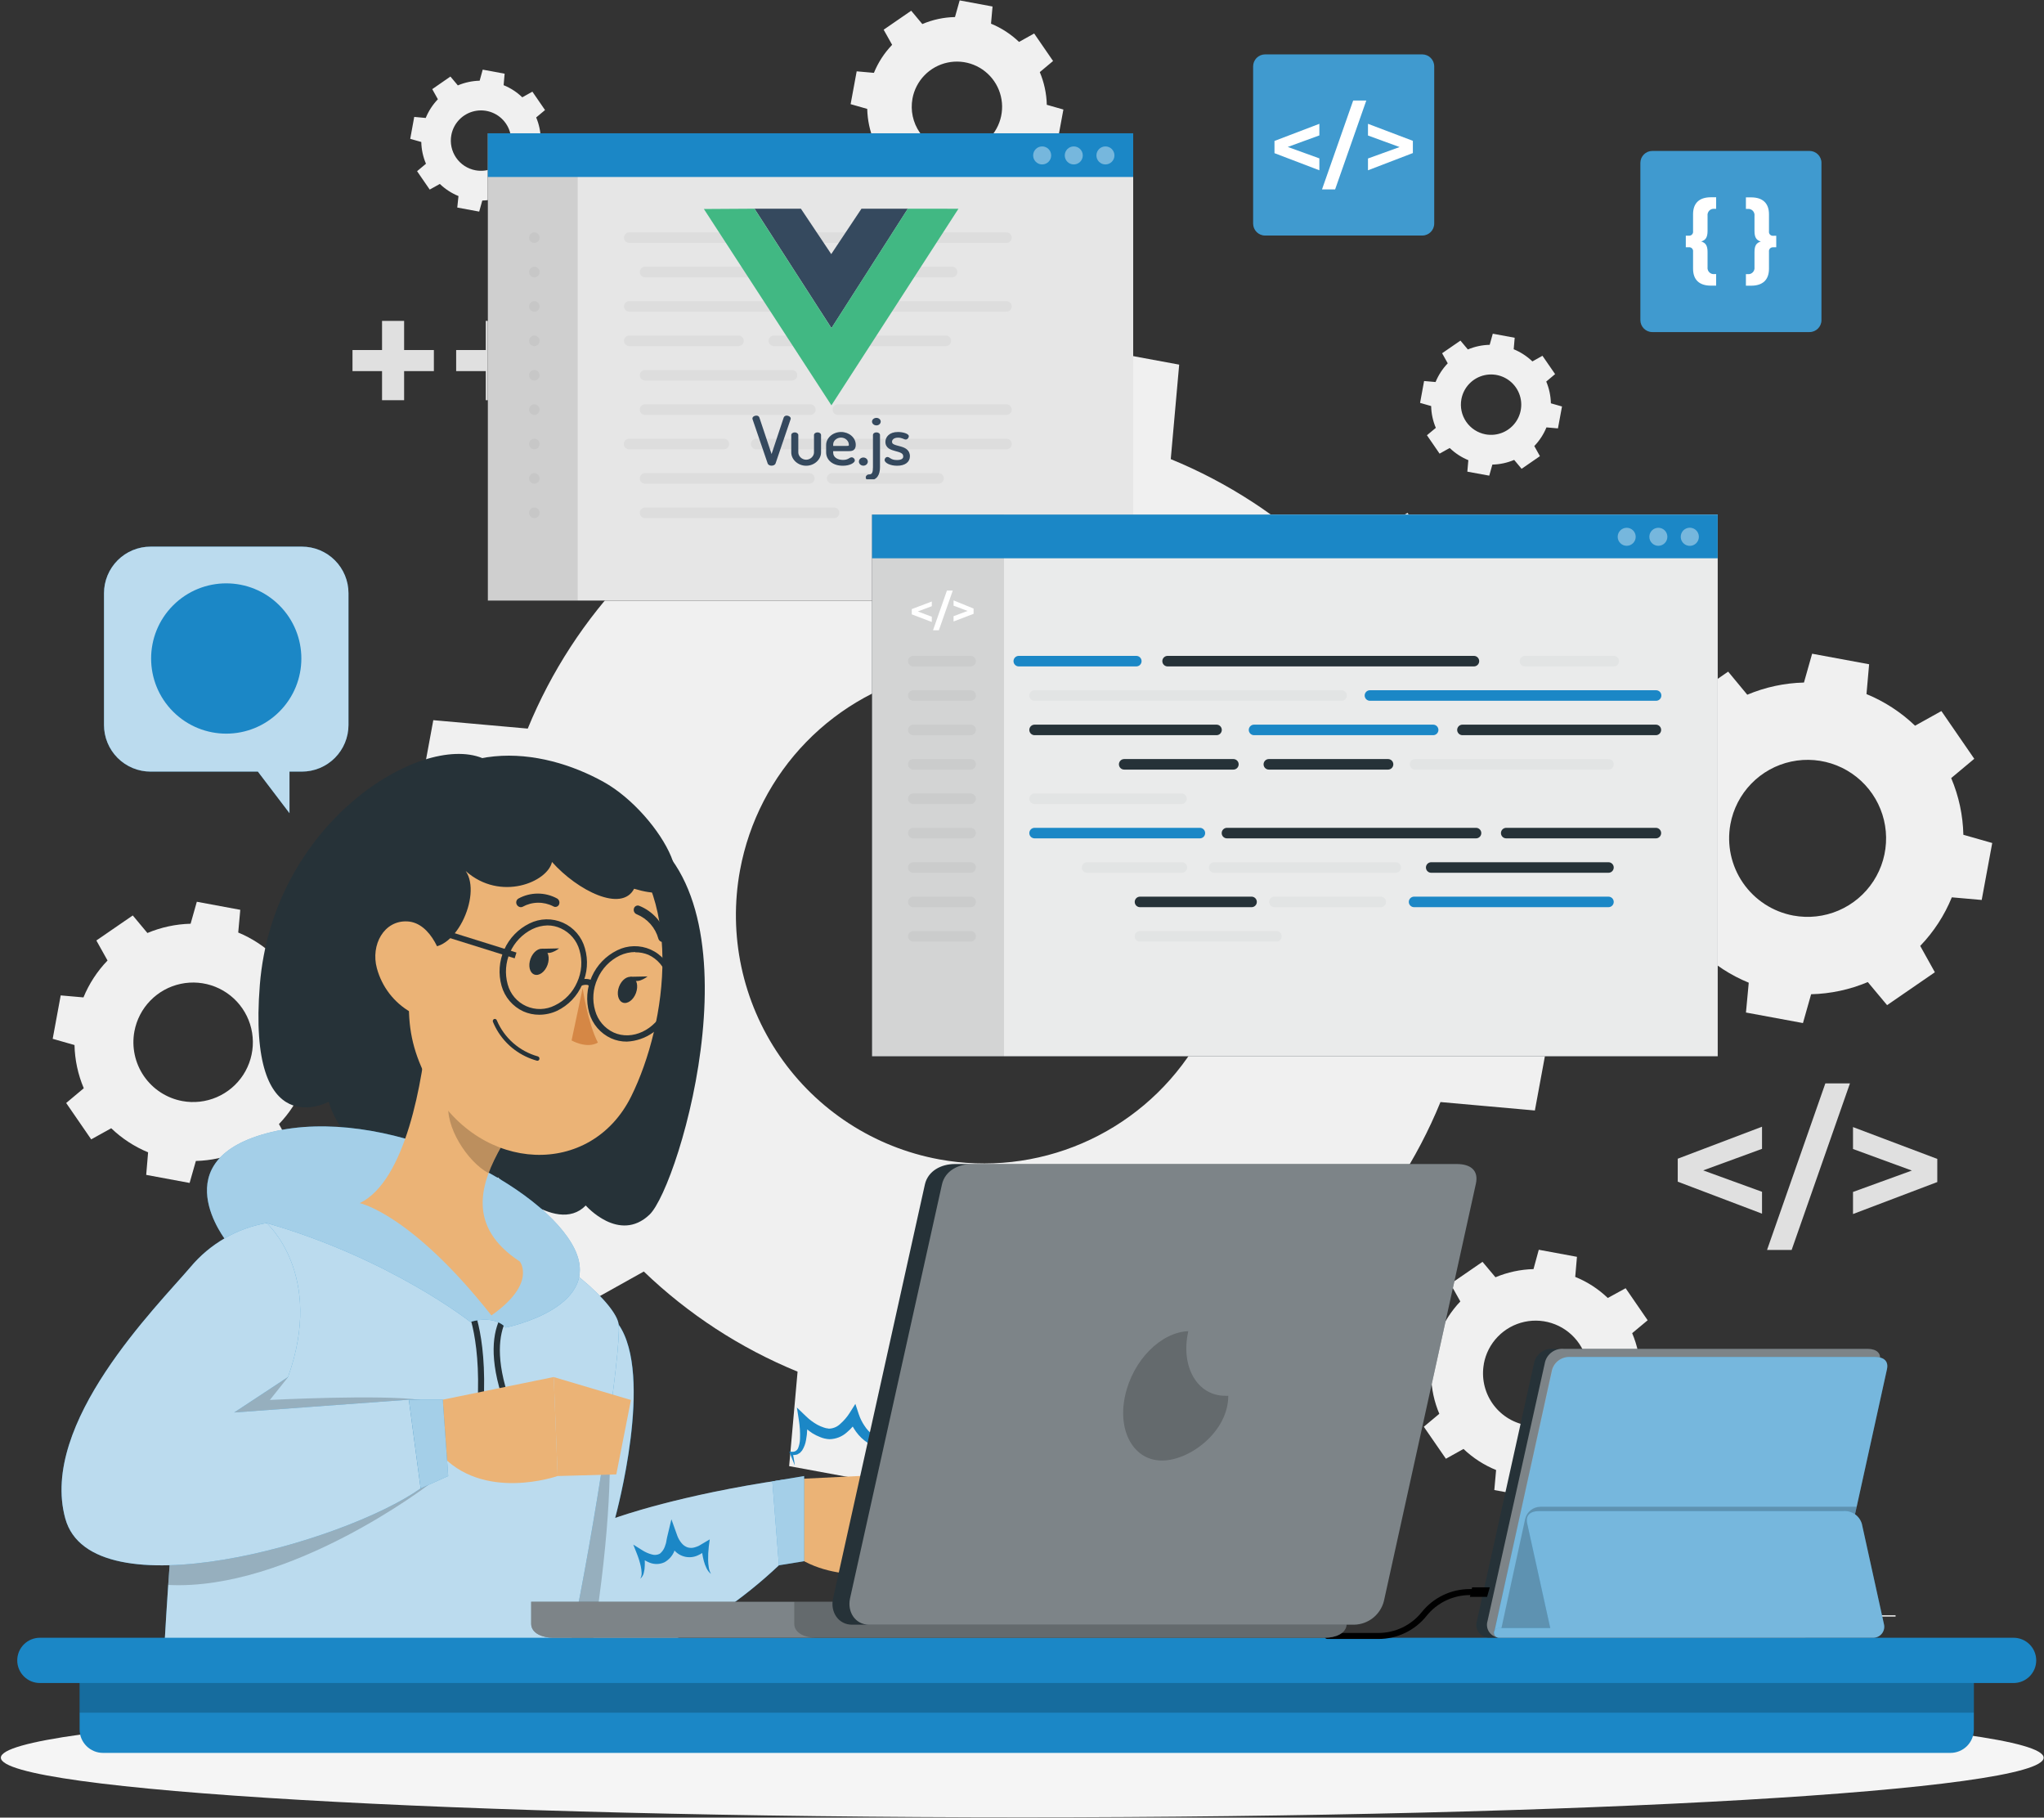 <svg width="964" height="857" viewBox="0 0 964 857" fill="none" xmlns="http://www.w3.org/2000/svg">
<rect x="0" y="0" width="964" height="857" fill="#333333" stroke="none"/>
<path d="M683.908 791.41H662.318V792.031H683.908V791.41Z" fill="#EBEBEB"/>
<path d="M893.996 761.594H846.318V762.216H893.996V761.594Z" fill="#EBEBEB"/>
<path d="M136.504 765.769H120.777V766.39H136.504V765.769Z" fill="#EBEBEB"/>
<path d="M420.38 776.253H187.634V776.875H420.38V776.253Z" fill="#EBEBEB"/>
<path d="M249.87 521.358L215.46 550.13L264.479 621.388L303.634 599.524C324.623 619.683 349.227 635.699 376.156 646.731L372.181 691.28L457.274 706.958L469.473 663.925C498.522 663.261 527.184 657.107 553.945 645.787L582.715 680.199L653.97 631.178L632.157 592.12C652.319 571.144 668.336 546.545 679.362 519.619L723.883 523.594L739.61 438.547L696.579 426.322C695.898 397.274 689.745 368.614 678.442 341.846L712.852 313.074L663.834 241.841L624.653 263.68C603.673 243.523 579.077 227.507 552.156 216.473L556.132 171.924L471.088 156.221L458.889 199.23C429.843 199.92 401.187 206.073 374.417 217.367L345.473 182.806L274.268 231.852L296.106 271.01C275.95 292.001 259.935 316.606 248.901 343.535L204.355 339.56L188.653 424.608L231.659 436.807C232.349 465.887 238.528 494.574 249.87 521.358ZM349.026 410.222C353.234 387.453 364.1 366.443 380.249 349.849C396.398 333.255 417.104 321.823 439.75 316.998C462.396 312.173 485.963 314.172 507.473 322.742C528.983 331.312 547.468 346.069 560.592 365.145C573.715 384.222 580.888 406.762 581.202 429.915C581.516 453.068 574.957 475.794 562.356 495.219C549.755 514.645 531.676 529.897 510.407 539.048C489.138 548.198 465.633 550.836 442.864 546.627C412.333 540.983 385.294 523.441 367.696 497.86C350.098 472.279 343.382 440.755 349.026 410.222Z" fill="#F0F0F0"/>
<path d="M823.436 477.406L850.318 482.375L854.169 468.784C863.361 468.562 872.429 466.616 880.902 463.045L889.995 473.927L912.53 458.423L905.623 446C911.995 439.376 917.054 431.602 920.53 423.092L934.617 424.335L939.586 397.476L925.971 393.6C925.768 384.406 923.82 375.333 920.231 366.866L931.113 357.772L915.61 335.262L903.188 342.169C896.552 335.811 888.782 330.754 880.281 327.261L881.523 313.198L854.641 308.229L850.79 321.82C841.599 322.044 832.531 323.991 824.057 327.559L815.039 316.677L792.505 332.181L799.411 344.604C793.039 351.229 787.981 359.002 784.505 367.512L770.418 366.27L765.449 393.128L779.039 397.004C779.253 406.197 781.2 415.267 784.778 423.738L773.896 432.832L789.399 455.342L801.821 448.435C808.455 454.809 816.236 459.867 824.753 463.343L823.436 477.406ZM816.107 388.581C817.434 381.379 820.867 374.732 825.971 369.481C831.076 364.23 837.624 360.611 844.786 359.083C851.947 357.554 859.402 358.184 866.206 360.892C873.009 363.601 878.857 368.267 883.009 374.3C887.16 380.333 889.429 387.462 889.529 394.785C889.628 402.108 887.553 409.295 883.567 415.439C879.581 421.582 873.862 426.406 867.135 429.298C860.407 432.191 852.972 433.023 845.772 431.689C836.127 429.896 827.588 424.351 822.027 416.269C816.465 408.188 814.337 398.23 816.107 388.581Z" fill="#F0F0F0"/>
<path d="M68.951 553.956L89.423 557.758L92.379 547.397C99.375 547.219 106.276 545.736 112.727 543.024L119.659 551.298L136.827 539.496L131.559 530.005C136.405 524.974 140.257 519.073 142.913 512.613L153.646 513.557L157.423 493.084L147.063 490.251C146.908 483.244 145.425 476.33 142.69 469.877L150.988 462.945L139.162 445.802L129.746 451.069C124.709 446.224 118.811 442.364 112.354 439.69L113.323 428.981L92.826 425.179L89.895 435.54C82.891 435.719 75.982 437.202 69.522 439.913L62.615 431.639L45.447 443.441L50.715 452.883C45.867 457.912 42.014 463.813 39.361 470.275L28.628 469.331L24.851 489.804L35.137 492.736C35.291 499.743 36.775 506.657 39.51 513.11L31.212 520.066L43.013 537.21L52.454 531.968C57.493 536.803 63.392 540.653 69.845 543.322L68.951 553.956ZM63.385 486.301C64.402 480.823 67.019 475.769 70.907 471.778C74.795 467.787 79.779 465.039 85.229 463.881C90.678 462.722 96.349 463.206 101.524 465.27C106.699 467.334 111.146 470.886 114.302 475.477C117.459 480.068 119.183 485.492 119.258 491.063C119.333 496.634 117.754 502.102 114.722 506.776C111.689 511.45 107.339 515.12 102.221 517.322C97.104 519.524 91.448 520.159 85.969 519.147C78.621 517.783 72.114 513.557 67.88 507.398C63.645 501.239 62.029 493.651 63.385 486.301Z" fill="#F0F0F0"/>
<path d="M434.541 97.684L450.044 100.541L452.305 92.715C457.612 92.609 462.849 91.487 467.734 89.41L472.976 95.696L485.945 86.752L481.97 79.621C485.64 75.794 488.556 71.309 490.566 66.403L498.666 67.123L501.523 51.644L493.697 49.408C493.566 44.112 492.446 38.887 490.392 34.004L496.653 28.761L487.734 15.791L480.604 19.767C476.776 16.097 472.292 13.181 467.386 11.17L468.107 3.07L452.603 0.188L450.392 8.04C445.093 8.143 439.864 9.265 434.989 11.344L429.746 5.058L416.752 14.003L420.752 21.133C417.076 24.955 414.159 29.441 412.156 34.352L404.032 33.631L401.175 49.11L409.001 51.346C409.127 56.643 410.247 61.869 412.305 66.751L406.044 71.993L414.988 84.963L422.119 80.987C425.934 84.661 430.41 87.578 435.312 89.584L434.541 97.684ZM430.343 46.476C431.11 42.331 433.09 38.507 436.03 35.486C438.971 32.466 442.741 30.385 446.864 29.508C450.987 28.63 455.278 28.994 459.194 30.555C463.11 32.115 466.475 34.802 468.865 38.275C471.254 41.748 472.56 45.852 472.618 50.067C472.675 54.282 471.482 58.42 469.188 61.957C466.895 65.494 463.604 68.272 459.732 69.939C455.86 71.606 451.581 72.087 447.436 71.322C441.884 70.296 436.966 67.108 433.761 62.459C430.557 57.811 429.327 52.08 430.343 46.526V46.476Z" fill="#F0F0F0"/>
<path d="M692.032 222.386L702.368 224.274L703.834 219.057C707.371 218.973 710.86 218.222 714.12 216.845L717.623 221.044L726.269 215.081L723.61 210.311C726.06 207.767 728.007 204.782 729.349 201.515L734.766 201.987L736.679 191.652L731.436 190.161C731.358 186.633 730.616 183.152 729.25 179.899L733.424 176.396L727.461 167.75L722.716 170.408C720.158 167.963 717.167 166.017 713.896 164.669L714.368 159.252L704.033 157.339L702.567 162.582C699.031 162.657 695.542 163.399 692.281 164.768L688.778 160.594L680.132 166.557L682.79 171.303C680.345 173.86 678.399 176.851 677.051 180.123L671.635 179.651L669.747 189.962L674.964 191.453C675.036 194.991 675.787 198.483 677.175 201.739L672.977 205.217L678.939 213.889L683.71 211.23C686.254 213.68 689.238 215.627 692.505 216.97L692.032 222.386ZM689.225 188.223C689.734 185.452 691.054 182.895 693.017 180.875C694.98 178.855 697.498 177.463 700.253 176.875C703.007 176.286 705.874 176.528 708.491 177.57C711.108 178.611 713.357 180.406 714.954 182.726C716.551 185.047 717.423 187.789 717.461 190.605C717.499 193.422 716.701 196.186 715.167 198.549C713.633 200.912 711.434 202.766 708.846 203.878C706.258 204.99 703.398 205.309 700.629 204.795C696.921 204.107 693.637 201.975 691.499 198.868C689.361 195.761 688.543 191.932 689.225 188.223Z" fill="#F0F0F0"/>
<path d="M215.659 97.858L225.994 99.771L227.46 94.553C230.996 94.457 234.483 93.707 237.746 92.342L241.249 96.516L249.895 90.553L247.237 85.807C249.687 83.254 251.634 80.261 252.976 76.987L258.392 77.484L260.305 67.148L255.063 65.657C254.985 62.122 254.243 58.633 252.877 55.371L257.05 51.893L251.088 43.221L246.317 45.88C243.779 43.429 240.793 41.489 237.522 40.165L237.995 34.749L227.659 32.836L226.218 38.053C222.681 38.138 219.191 38.888 215.932 40.265L212.429 36.09L203.858 42.029L206.516 46.799C204.066 49.353 202.119 52.345 200.777 55.62L195.361 55.123L193.473 65.459L198.69 66.949C198.762 70.48 199.513 73.964 200.901 77.211L196.702 80.714L202.665 89.385L207.435 86.727C209.981 89.169 212.965 91.107 216.23 92.441L215.659 97.858ZM212.852 63.719C213.361 60.949 214.681 58.392 216.644 56.372C218.607 54.352 221.125 52.96 223.879 52.371C226.634 51.783 229.501 52.025 232.118 53.066C234.735 54.108 236.984 55.903 238.58 58.223C240.177 60.544 241.05 63.285 241.088 66.102C241.126 68.918 240.327 71.683 238.794 74.046C237.26 76.408 235.06 78.263 232.472 79.375C229.884 80.486 227.025 80.806 224.255 80.292C220.547 79.603 217.263 77.472 215.125 74.365C212.987 71.257 212.17 67.429 212.852 63.719Z" fill="#F0F0F0"/>
<path d="M674.964 648.669C675.096 654.839 676.403 660.928 678.815 666.608L671.511 672.72L681.921 687.802L690.219 683.18C694.676 687.428 699.893 690.8 705.598 693.119L704.753 702.56L722.79 705.89L725.275 696.771C731.433 696.612 737.508 695.306 743.188 692.92L749.3 700.2L764.405 689.814L759.883 681.565C764.135 677.11 767.507 671.892 769.821 666.186L779.262 667.03L782.741 649.017L773.623 646.532C773.491 640.362 772.184 634.274 769.772 628.594L777.076 622.506L766.691 607.4L758.269 611.997C753.827 607.74 748.616 604.367 742.914 602.058L743.734 592.592L725.722 589.262L723.237 598.381C717.071 598.54 710.988 599.846 705.299 602.232L699.188 594.952L684.082 605.338L688.728 613.636C684.477 618.092 681.106 623.31 678.79 629.016L669.349 628.171L665.97 646.085L674.964 648.669ZM699.809 643.054C700.694 638.216 702.995 633.75 706.42 630.221C709.845 626.692 714.241 624.259 719.05 623.23C723.859 622.202 728.865 622.623 733.434 624.441C738.003 626.26 741.93 629.393 744.717 633.445C747.504 637.497 749.026 642.285 749.09 647.203C749.155 652.12 747.758 656.946 745.077 661.07C742.397 665.193 738.553 668.428 734.032 670.365C729.512 672.301 724.519 672.853 719.685 671.95C713.228 670.737 707.514 667.016 703.794 661.6C700.074 656.185 698.65 649.517 699.834 643.054H699.809Z" fill="#F0F0F0"/>
<path d="M831.014 541.682L803.262 551.844L831.014 561.932V572.243L791.262 557.161V546.329L831.014 531.247V541.682Z" fill="#E0E0E0"/>
<path d="M860.877 510.823H872.48L844.977 589.362H833.374L860.877 510.823Z" fill="#E0E0E0"/>
<path d="M913.673 546.428V557.335L873.921 572.417V562.006L901.673 551.919L873.921 541.757V531.421L913.673 546.428Z" fill="#E0E0E0"/>
<path d="M141.348 674.31C145.323 675.503 147.162 678.013 147.162 684V697.84C147.046 698.7 147.128 699.576 147.403 700.399C147.678 701.223 148.137 701.973 148.746 702.592C149.355 703.21 150.098 703.682 150.917 703.969C151.736 704.256 152.61 704.352 153.473 704.25H155.038V714.809H150.069C139.236 714.809 133.696 709.269 133.696 699.306V683.653C133.696 680.87 132.23 679.578 129.895 679.578H127.038V669.142H129.895C132.23 669.142 133.696 667.85 133.696 665.068V649.266C133.696 639.327 139.236 633.787 150.069 633.787H155.038V644.297H153.473C152.61 644.194 151.736 644.29 150.917 644.577C150.098 644.865 149.355 645.336 148.746 645.955C148.137 646.573 147.678 647.323 147.403 648.147C147.128 648.971 147.046 649.846 147.162 650.707V664.546C147.162 670.584 145.323 673.093 141.348 674.31Z" fill="#E0E0E0"/>
<path d="M210.218 669.143V679.702H207.361C206.825 679.655 206.284 679.73 205.781 679.921C205.278 680.113 204.825 680.417 204.457 680.809C204.088 681.202 203.814 681.673 203.654 682.187C203.494 682.701 203.454 683.245 203.535 683.777V699.43C203.535 709.368 197.994 714.934 187.187 714.934H182.218V704.374H183.783C184.645 704.477 185.519 704.381 186.339 704.093C187.158 703.806 187.901 703.335 188.51 702.716C189.119 702.097 189.578 701.347 189.853 700.524C190.127 699.7 190.21 698.824 190.094 697.964V684.05C190.094 678.062 191.907 675.553 195.882 674.36C191.907 673.143 190.094 670.633 190.094 664.645V650.757C190.22 649.888 190.143 649.001 189.87 648.167C189.596 647.333 189.133 646.573 188.517 645.947C187.901 645.322 187.149 644.847 186.319 644.561C185.489 644.274 184.604 644.184 183.733 644.297H182.168V633.737H187.137C197.945 633.737 203.485 639.278 203.485 649.216V664.894C203.404 665.426 203.445 665.97 203.604 666.484C203.764 666.998 204.039 667.469 204.407 667.862C204.776 668.254 205.229 668.558 205.732 668.75C206.235 668.941 206.775 669.016 207.311 668.969L210.218 669.143Z" fill="#E0E0E0"/>
<path d="M204.628 174.98H190.591V188.695H180.181V174.98H166.243V165.042H180.181V151.302H190.591V165.042H204.628V174.98Z" fill="#E0E0E0"/>
<path d="M253.547 174.98H239.51V188.695H229.1V174.98H215.137V165.042H229.1V151.302H239.51V165.042H253.547V174.98Z" fill="#E0E0E0"/>
<path d="M482.119 856.879C748.163 856.879 963.834 844.286 963.834 828.753C963.834 813.22 748.163 800.627 482.119 800.627C216.075 800.627 0.404 813.22 0.404 828.753C0.404 844.286 216.075 856.879 482.119 856.879Z" fill="#F5F5F5"/>
<path d="M670.765 25.655H596.653C593.539 25.655 591.014 28.18 591.014 31.295V105.411C591.014 108.526 593.539 111.051 596.653 111.051H670.765C673.88 111.051 676.405 108.526 676.405 105.411V31.295C676.405 28.18 673.88 25.655 670.765 25.655Z" fill="#1B87C6"/>
<g opacity="0.4">
<path opacity="0.4" d="M670.765 25.655H596.653C593.539 25.655 591.014 28.18 591.014 31.295V105.411C591.014 108.526 593.539 111.051 596.653 111.051H670.765C673.88 111.051 676.405 108.526 676.405 105.411V31.295C676.405 28.18 673.88 25.655 670.765 25.655Z" fill="white"/>
</g>
<path d="M622.244 63.844L607.337 69.285L622.244 74.676V80.292L601.076 72.217V66.452L622.244 58.377V63.844Z" fill="white"/>
<path d="M638.194 47.395H644.38L629.672 89.311H623.486L638.194 47.395Z" fill="white"/>
<path d="M666.343 66.403V72.167L645.175 80.292V74.726L660.082 69.335L645.175 63.893V58.377L666.343 66.403Z" fill="white"/>
<path d="M853.399 71.173H779.287C776.172 71.173 773.647 73.698 773.647 76.813V150.929C773.647 154.044 776.172 156.569 779.287 156.569H853.399C856.514 156.569 859.039 154.044 859.039 150.929V76.813C859.039 73.698 856.514 71.173 853.399 71.173Z" fill="#1B87C6"/>
<g opacity="0.4">
<path opacity="0.4" d="M853.399 71.173H779.287C776.172 71.173 773.647 73.698 773.647 76.813V150.929C773.647 154.044 776.172 156.569 779.287 156.569H853.399C856.514 156.569 859.039 154.044 859.039 150.929V76.813C859.039 73.698 856.514 71.173 853.399 71.173Z" fill="white"/>
</g>
<path d="M802.343 113.859C804.381 114.48 805.325 115.772 805.325 118.828V125.959C805.269 126.401 805.314 126.849 805.458 127.271C805.601 127.693 805.839 128.076 806.152 128.392C806.466 128.708 806.848 128.949 807.268 129.096C807.689 129.242 808.137 129.291 808.579 129.238H809.374V134.68H806.89C801.325 134.68 798.492 131.822 798.492 126.704V118.654C798.53 118.382 798.507 118.104 798.423 117.843C798.34 117.581 798.199 117.341 798.011 117.14C797.822 116.94 797.592 116.785 797.335 116.686C797.079 116.586 796.804 116.546 796.53 116.567H795.064V111.126H796.53C796.804 111.147 797.079 111.106 797.335 111.007C797.592 110.908 797.822 110.752 798.011 110.552C798.199 110.352 798.34 110.112 798.423 109.85C798.507 109.588 798.53 109.311 798.492 109.039V100.989C798.492 95.87 801.325 93.013 806.89 93.013H809.374V98.454H808.579C808.137 98.402 807.689 98.451 807.268 98.597C806.848 98.744 806.466 98.984 806.152 99.3C805.839 99.616 805.601 100 805.458 100.422C805.314 100.843 805.269 101.292 805.325 101.734V108.865C805.325 111.946 804.381 113.238 802.343 113.859Z" fill="white"/>
<path d="M837.722 111.15V116.592H836.256C835.982 116.57 835.707 116.611 835.451 116.71C835.194 116.809 834.964 116.965 834.775 117.165C834.587 117.365 834.446 117.605 834.363 117.867C834.279 118.129 834.256 118.406 834.294 118.679V126.729C834.294 131.847 831.437 134.704 825.896 134.704H823.412V129.263H824.207C824.649 129.316 825.097 129.267 825.518 129.12C825.938 128.974 826.32 128.733 826.634 128.417C826.947 128.101 827.185 127.717 827.328 127.296C827.472 126.874 827.517 126.425 827.461 125.983V118.853C827.461 115.772 828.381 114.48 830.443 113.883C828.381 113.262 827.461 111.97 827.461 108.914V101.783C827.517 101.342 827.472 100.893 827.328 100.471C827.185 100.049 826.947 99.666 826.634 99.35C826.32 99.034 825.938 98.793 825.518 98.647C825.097 98.5 824.649 98.451 824.207 98.504H823.412V93.062H825.896C831.437 93.062 834.294 95.92 834.294 101.038V109.088C834.256 109.36 834.279 109.638 834.363 109.9C834.446 110.162 834.587 110.401 834.775 110.602C834.964 110.802 835.194 110.957 835.451 111.057C835.707 111.156 835.982 111.196 836.256 111.175L837.722 111.15Z" fill="white"/>
<path d="M534.442 62.85H230.069V283.184H534.442V62.85Z" fill="black"/>
<path opacity="0.9" d="M534.442 62.85H230.069V283.184H534.442V62.85Z" fill="white"/>
<path opacity="0.1" d="M272.454 62.85H230.069V283.184H272.454V62.85Z" fill="black"/>
<path d="M534.442 62.85H230.069V83.447H534.442V62.85Z" fill="#1B87C6"/>
<g opacity="0.2">
<path opacity="0.2" d="M352.206 114.529H296.777C296.118 114.529 295.486 114.268 295.02 113.802C294.554 113.336 294.293 112.704 294.293 112.045C294.293 111.386 294.554 110.754 295.02 110.288C295.486 109.822 296.118 109.56 296.777 109.56H352.206C352.865 109.56 353.497 109.822 353.963 110.288C354.429 110.754 354.69 111.386 354.69 112.045C354.69 112.704 354.429 113.336 353.963 113.802C353.497 114.268 352.865 114.529 352.206 114.529Z" fill="black"/>
<path opacity="0.2" d="M474.666 114.529H366.964C366.305 114.529 365.673 114.268 365.207 113.802C364.741 113.336 364.479 112.704 364.479 112.045C364.479 111.386 364.741 110.754 365.207 110.288C365.673 109.822 366.305 109.56 366.964 109.56H474.666C475.325 109.56 475.957 109.822 476.422 110.288C476.888 110.754 477.15 111.386 477.15 112.045C477.15 112.704 476.888 113.336 476.422 113.802C475.957 114.268 475.325 114.529 474.666 114.529Z" fill="black"/>
<path opacity="0.2" d="M449.026 130.754H304.231C303.572 130.754 302.94 130.492 302.474 130.026C302.008 129.56 301.746 128.928 301.746 128.269C301.746 127.61 302.008 126.978 302.474 126.512C302.94 126.046 303.572 125.785 304.231 125.785H449.026C449.685 125.785 450.317 126.046 450.783 126.512C451.249 126.978 451.51 127.61 451.51 128.269C451.51 128.928 451.249 129.56 450.783 130.026C450.317 130.492 449.685 130.754 449.026 130.754Z" fill="black"/>
<path opacity="0.2" d="M390.044 146.954H296.777C296.118 146.954 295.486 146.692 295.02 146.226C294.554 145.76 294.293 145.128 294.293 144.469C294.293 143.81 294.554 143.178 295.02 142.712C295.486 142.246 296.118 141.984 296.777 141.984H390.044C390.703 141.984 391.335 142.246 391.801 142.712C392.267 143.178 392.529 143.81 392.529 144.469C392.529 145.128 392.267 145.76 391.801 146.226C391.335 146.692 390.703 146.954 390.044 146.954Z" fill="black"/>
<path opacity="0.2" d="M474.666 146.954H407.833C407.174 146.954 406.542 146.692 406.077 146.226C405.611 145.76 405.349 145.128 405.349 144.469C405.349 143.81 405.611 143.178 406.077 142.712C406.542 142.246 407.174 141.984 407.833 141.984H474.666C475.325 141.984 475.957 142.246 476.422 142.712C476.888 143.178 477.15 143.81 477.15 144.469C477.15 145.128 476.888 145.76 476.422 146.226C475.957 146.692 475.325 146.954 474.666 146.954Z" fill="black"/>
<path opacity="0.2" d="M348.28 163.178H296.777C296.118 163.178 295.486 162.916 295.02 162.45C294.554 161.984 294.293 161.352 294.293 160.693C294.293 160.034 294.554 159.402 295.02 158.936C295.486 158.471 296.118 158.209 296.777 158.209H348.28C348.939 158.209 349.571 158.471 350.037 158.936C350.503 159.402 350.765 160.034 350.765 160.693C350.765 161.352 350.503 161.984 350.037 162.45C349.571 162.916 348.939 163.178 348.28 163.178Z" fill="black"/>
<path opacity="0.2" d="M446.069 163.178H364.976C364.317 163.178 363.685 162.916 363.219 162.45C362.753 161.984 362.492 161.352 362.492 160.693C362.492 160.034 362.753 159.402 363.219 158.936C363.685 158.471 364.317 158.209 364.976 158.209H446.069C446.728 158.209 447.36 158.471 447.826 158.936C448.292 159.402 448.554 160.034 448.554 160.693C448.554 161.352 448.292 161.984 447.826 162.45C447.36 162.916 446.728 163.178 446.069 163.178Z" fill="black"/>
<path opacity="0.2" d="M373.523 179.403H304.231C303.572 179.403 302.94 179.141 302.474 178.675C302.008 178.209 301.746 177.577 301.746 176.918C301.746 176.259 302.008 175.627 302.474 175.161C302.94 174.695 303.572 174.433 304.231 174.433H373.523C374.181 174.433 374.813 174.695 375.279 175.161C375.745 175.627 376.007 176.259 376.007 176.918C376.007 177.577 375.745 178.209 375.279 178.675C374.813 179.141 374.181 179.403 373.523 179.403Z" fill="black"/>
<path opacity="0.2" d="M382.193 195.627H304.231C303.572 195.627 302.94 195.365 302.474 194.899C302.008 194.433 301.746 193.801 301.746 193.142C301.746 192.483 302.008 191.851 302.474 191.385C302.94 190.919 303.572 190.658 304.231 190.658H382.193C382.852 190.658 383.484 190.919 383.95 191.385C384.416 191.851 384.678 192.483 384.678 193.142C384.678 193.801 384.416 194.433 383.95 194.899C383.484 195.365 382.852 195.627 382.193 195.627Z" fill="black"/>
<path opacity="0.2" d="M474.666 195.627H395.162C394.504 195.627 393.872 195.365 393.406 194.899C392.94 194.433 392.678 193.801 392.678 193.142C392.678 192.483 392.94 191.851 393.406 191.385C393.872 190.919 394.504 190.658 395.162 190.658H474.666C475.325 190.658 475.957 190.919 476.422 191.385C476.888 191.851 477.15 192.483 477.15 193.142C477.15 193.801 476.888 194.433 476.422 194.899C475.957 195.365 475.325 195.627 474.666 195.627Z" fill="black"/>
<path opacity="0.2" d="M341.398 211.827H296.678C296.019 211.827 295.387 211.565 294.921 211.099C294.455 210.633 294.193 210.001 294.193 209.342C294.193 208.683 294.455 208.051 294.921 207.585C295.387 207.119 296.019 206.857 296.678 206.857H341.398C342.057 206.857 342.689 207.119 343.155 207.585C343.621 208.051 343.883 208.683 343.883 209.342C343.883 210.001 343.621 210.633 343.155 211.099C342.689 211.565 342.057 211.827 341.398 211.827Z" fill="black"/>
<path opacity="0.2" d="M474.666 211.827H356.628C355.969 211.827 355.337 211.565 354.871 211.099C354.406 210.633 354.144 210.001 354.144 209.342C354.144 208.683 354.406 208.051 354.871 207.585C355.337 207.119 355.969 206.857 356.628 206.857H474.666C475.325 206.857 475.956 207.119 476.422 207.585C476.888 208.051 477.15 208.683 477.15 209.342C477.15 210.001 476.888 210.633 476.422 211.099C475.956 211.565 475.325 211.827 474.666 211.827Z" fill="black"/>
<path opacity="0.2" d="M381.697 228.051H304.231C303.572 228.051 302.94 227.789 302.474 227.323C302.008 226.857 301.746 226.225 301.746 225.566C301.746 224.907 302.008 224.275 302.474 223.81C302.94 223.344 303.572 223.082 304.231 223.082H381.697C382.355 223.082 382.987 223.344 383.453 223.81C383.919 224.275 384.181 224.907 384.181 225.566C384.181 226.225 383.919 226.857 383.453 227.323C382.987 227.789 382.355 228.051 381.697 228.051Z" fill="black"/>
<path opacity="0.2" d="M442.641 228.051H392.504C391.845 228.051 391.213 227.789 390.747 227.323C390.281 226.857 390.02 226.225 390.02 225.566C390.02 224.907 390.281 224.275 390.747 223.81C391.213 223.344 391.845 223.082 392.504 223.082H442.641C443.3 223.082 443.932 223.344 444.397 223.81C444.863 224.275 445.125 224.907 445.125 225.566C445.125 226.225 444.863 226.857 444.397 227.323C443.932 227.789 443.3 228.051 442.641 228.051Z" fill="black"/>
<path opacity="0.2" d="M393.398 244.275H304.231C303.572 244.275 302.94 244.014 302.474 243.548C302.008 243.082 301.746 242.45 301.746 241.791C301.746 241.132 302.008 240.5 302.474 240.034C302.94 239.568 303.572 239.306 304.231 239.306H393.398C394.057 239.306 394.689 239.568 395.155 240.034C395.621 240.5 395.883 241.132 395.883 241.791C395.883 242.45 395.621 243.082 395.155 243.548C394.689 244.014 394.057 244.275 393.398 244.275Z" fill="black"/>
</g>
<path opacity="0.4" d="M521.349 77.534C523.695 77.534 525.597 75.632 525.597 73.285C525.597 70.939 523.695 69.037 521.349 69.037C519.003 69.037 517.1 70.939 517.1 73.285C517.1 75.632 519.003 77.534 521.349 77.534Z" fill="white"/>
<path opacity="0.4" d="M506.417 77.534C508.764 77.534 510.666 75.632 510.666 73.285C510.666 70.939 508.764 69.037 506.417 69.037C504.071 69.037 502.169 70.939 502.169 73.285C502.169 75.632 504.071 77.534 506.417 77.534Z" fill="white"/>
<path opacity="0.4" d="M491.51 77.534C493.857 77.534 495.759 75.632 495.759 73.285C495.759 70.939 493.857 69.037 491.51 69.037C489.164 69.037 487.262 70.939 487.262 73.285C487.262 75.632 489.164 77.534 491.51 77.534Z" fill="white"/>
<g opacity="0.2">
<path opacity="0.2" d="M252.007 114.529C251.348 114.529 250.716 114.268 250.25 113.802C249.784 113.336 249.522 112.704 249.522 112.045C249.522 111.386 249.784 110.754 250.25 110.288C250.716 109.822 251.348 109.56 252.007 109.56C252.666 109.56 253.298 109.822 253.764 110.288C254.23 110.754 254.491 111.386 254.491 112.045C254.491 112.704 254.23 113.336 253.764 113.802C253.298 114.268 252.666 114.529 252.007 114.529Z" fill="black"/>
<path opacity="0.2" d="M252.007 130.754C251.348 130.754 250.716 130.492 250.25 130.026C249.784 129.56 249.522 128.928 249.522 128.269C249.522 127.61 249.784 126.978 250.25 126.512C250.716 126.046 251.348 125.785 252.007 125.785C252.666 125.785 253.298 126.046 253.764 126.512C254.23 126.978 254.491 127.61 254.491 128.269C254.491 128.928 254.23 129.56 253.764 130.026C253.298 130.492 252.666 130.754 252.007 130.754Z" fill="black"/>
<path opacity="0.2" d="M252.007 146.954C251.348 146.954 250.716 146.692 250.25 146.226C249.784 145.76 249.522 145.128 249.522 144.469C249.522 143.81 249.784 143.178 250.25 142.712C250.716 142.246 251.348 141.984 252.007 141.984C252.666 141.984 253.298 142.246 253.764 142.712C254.23 143.178 254.491 143.81 254.491 144.469C254.491 145.128 254.23 145.76 253.764 146.226C253.298 146.692 252.666 146.954 252.007 146.954Z" fill="black"/>
<path opacity="0.2" d="M252.007 163.178C251.348 163.178 250.716 162.916 250.25 162.45C249.784 161.984 249.522 161.352 249.522 160.693C249.522 160.034 249.784 159.402 250.25 158.936C250.716 158.471 251.348 158.209 252.007 158.209C252.666 158.209 253.298 158.471 253.764 158.936C254.23 159.402 254.491 160.034 254.491 160.693C254.491 161.352 254.23 161.984 253.764 162.45C253.298 162.916 252.666 163.178 252.007 163.178Z" fill="black"/>
<path opacity="0.2" d="M252.007 179.403C251.348 179.403 250.716 179.141 250.25 178.675C249.784 178.209 249.522 177.577 249.522 176.918C249.522 176.259 249.784 175.627 250.25 175.161C250.716 174.695 251.348 174.433 252.007 174.433C252.666 174.433 253.298 174.695 253.764 175.161C254.23 175.627 254.491 176.259 254.491 176.918C254.491 177.577 254.23 178.209 253.764 178.675C253.298 179.141 252.666 179.403 252.007 179.403Z" fill="black"/>
<path opacity="0.2" d="M252.007 195.627C251.348 195.627 250.716 195.365 250.25 194.899C249.784 194.433 249.522 193.801 249.522 193.142C249.522 192.483 249.784 191.851 250.25 191.385C250.716 190.919 251.348 190.658 252.007 190.658C252.666 190.658 253.298 190.919 253.764 191.385C254.23 191.851 254.491 192.483 254.491 193.142C254.491 193.801 254.23 194.433 253.764 194.899C253.298 195.365 252.666 195.627 252.007 195.627Z" fill="black"/>
<path opacity="0.2" d="M252.007 211.827C251.348 211.827 250.716 211.565 250.25 211.099C249.784 210.633 249.522 210.001 249.522 209.342C249.522 208.683 249.784 208.051 250.25 207.585C250.716 207.119 251.348 206.857 252.007 206.857C252.666 206.857 253.298 207.119 253.764 207.585C254.23 208.051 254.491 208.683 254.491 209.342C254.491 210.001 254.23 210.633 253.764 211.099C253.298 211.565 252.666 211.827 252.007 211.827Z" fill="black"/>
<path opacity="0.2" d="M252.007 228.051C251.348 228.051 250.716 227.789 250.25 227.323C249.784 226.857 249.522 226.225 249.522 225.566C249.522 224.907 249.784 224.275 250.25 223.81C250.716 223.344 251.348 223.082 252.007 223.082C252.666 223.082 253.298 223.344 253.764 223.81C254.23 224.275 254.491 224.907 254.491 225.566C254.491 226.225 254.23 226.857 253.764 227.323C253.298 227.789 252.666 228.051 252.007 228.051Z" fill="black"/>
<path opacity="0.2" d="M252.007 244.275C251.348 244.275 250.716 244.014 250.25 243.548C249.784 243.082 249.522 242.45 249.522 241.791C249.522 241.132 249.784 240.5 250.25 240.034C250.716 239.568 251.348 239.306 252.007 239.306C252.666 239.306 253.298 239.568 253.764 240.034C254.23 240.5 254.491 241.132 254.491 241.791C254.491 242.45 254.23 243.082 253.764 243.548C253.298 244.014 252.666 244.275 252.007 244.275Z" fill="black"/>
</g>
<path d="M810.119 242.636H411.287V498.028H810.119V242.636Z" fill="#263238"/>
<path opacity="0.9" d="M810.119 242.636H411.287V498.028H810.119V242.636Z" fill="white"/>
<path opacity="0.1" d="M473.498 242.636H411.287V498.028H473.498V242.636Z" fill="black"/>
<path d="M810.119 242.636H411.287V263.233H810.119V242.636Z" fill="#1B87C6"/>
<path d="M439.461 285.818L432.852 288.303L439.461 290.787V293.272L430.02 289.669V287.185L439.461 283.607V285.818Z" fill="white"/>
<path d="M446.591 278.464H449.349L442.79 297.173H440.032L446.591 278.464Z" fill="white"/>
<path d="M459.162 286.936V289.421L449.721 293.023V290.539L456.33 288.054L449.721 285.57V283.085L459.162 286.936Z" fill="white"/>
<g opacity="0.2">
<path opacity="0.2" d="M457.771 314.217H430.74C430.081 314.217 429.449 313.955 428.983 313.489C428.517 313.023 428.256 312.391 428.256 311.732C428.256 311.073 428.517 310.441 428.983 309.976C429.449 309.51 430.081 309.248 430.74 309.248H457.771C458.43 309.248 459.062 309.51 459.528 309.976C459.994 310.441 460.256 311.073 460.256 311.732C460.256 312.391 459.994 313.023 459.528 313.489C459.062 313.955 458.43 314.217 457.771 314.217Z" fill="black"/>
<path opacity="0.2" d="M457.771 330.417H430.74C430.081 330.417 429.449 330.155 428.983 329.689C428.517 329.223 428.256 328.591 428.256 327.932C428.256 327.273 428.517 326.641 428.983 326.175C429.449 325.709 430.081 325.447 430.74 325.447H457.771C458.43 325.447 459.062 325.709 459.528 326.175C459.994 326.641 460.256 327.273 460.256 327.932C460.256 328.591 459.994 329.223 459.528 329.689C459.062 330.155 458.43 330.417 457.771 330.417Z" fill="black"/>
<path opacity="0.2" d="M457.771 346.641H430.74C430.081 346.641 429.449 346.379 428.983 345.913C428.517 345.447 428.256 344.815 428.256 344.156C428.256 343.498 428.517 342.866 428.983 342.4C429.449 341.934 430.081 341.672 430.74 341.672H457.771C458.43 341.672 459.062 341.934 459.528 342.4C459.994 342.866 460.256 343.498 460.256 344.156C460.256 344.815 459.994 345.447 459.528 345.913C459.062 346.379 458.43 346.641 457.771 346.641Z" fill="black"/>
<path opacity="0.2" d="M457.771 362.865H430.74C430.081 362.865 429.449 362.604 428.983 362.138C428.517 361.672 428.256 361.04 428.256 360.381C428.256 359.722 428.517 359.09 428.983 358.624C429.449 358.158 430.081 357.896 430.74 357.896H457.771C458.43 357.896 459.062 358.158 459.528 358.624C459.994 359.09 460.256 359.722 460.256 360.381C460.256 361.04 459.994 361.672 459.528 362.138C459.062 362.604 458.43 362.865 457.771 362.865Z" fill="black"/>
<path opacity="0.2" d="M457.771 379.09H430.74C430.081 379.09 429.449 378.828 428.983 378.362C428.517 377.896 428.256 377.264 428.256 376.605C428.256 375.946 428.517 375.315 428.983 374.849C429.449 374.383 430.081 374.121 430.74 374.121H457.771C458.43 374.121 459.062 374.383 459.528 374.849C459.994 375.315 460.256 375.946 460.256 376.605C460.256 377.264 459.994 377.896 459.528 378.362C459.062 378.828 458.43 379.09 457.771 379.09Z" fill="black"/>
<path opacity="0.2" d="M457.771 395.29H430.74C430.081 395.29 429.449 395.028 428.983 394.562C428.517 394.096 428.256 393.464 428.256 392.805C428.256 392.146 428.517 391.514 428.983 391.048C429.449 390.582 430.081 390.32 430.74 390.32H457.771C458.43 390.32 459.062 390.582 459.528 391.048C459.994 391.514 460.256 392.146 460.256 392.805C460.256 393.464 459.994 394.096 459.528 394.562C459.062 395.028 458.43 395.29 457.771 395.29Z" fill="black"/>
<path opacity="0.2" d="M457.771 411.514H430.74C430.081 411.514 429.449 411.252 428.983 410.786C428.517 410.32 428.256 409.688 428.256 409.03C428.256 408.371 428.517 407.739 428.983 407.273C429.449 406.807 430.081 406.545 430.74 406.545H457.771C458.43 406.545 459.062 406.807 459.528 407.273C459.994 407.739 460.256 408.371 460.256 409.03C460.256 409.688 459.994 410.32 459.528 410.786C459.062 411.252 458.43 411.514 457.771 411.514Z" fill="black"/>
<path opacity="0.2" d="M457.771 427.739H430.74C430.081 427.739 429.449 427.477 428.983 427.011C428.517 426.545 428.256 425.913 428.256 425.254C428.256 424.595 428.517 423.963 428.983 423.497C429.449 423.031 430.081 422.769 430.74 422.769H457.771C458.43 422.769 459.062 423.031 459.528 423.497C459.994 423.963 460.256 424.595 460.256 425.254C460.256 425.913 459.994 426.545 459.528 427.011C459.062 427.477 458.43 427.739 457.771 427.739Z" fill="black"/>
<path opacity="0.2" d="M457.771 443.963H430.74C430.081 443.963 429.449 443.701 428.983 443.235C428.517 442.769 428.256 442.137 428.256 441.479C428.256 440.82 428.517 440.188 428.983 439.722C429.449 439.256 430.081 438.994 430.74 438.994H457.771C458.43 438.994 459.062 439.256 459.528 439.722C459.994 440.188 460.256 440.82 460.256 441.479C460.256 442.137 459.994 442.769 459.528 443.235C459.062 443.701 458.43 443.963 457.771 443.963Z" fill="black"/>
</g>
<path d="M535.908 314.217H480.479C479.82 314.217 479.188 313.955 478.723 313.489C478.257 313.023 477.995 312.391 477.995 311.732C477.995 311.073 478.257 310.441 478.723 309.976C479.188 309.51 479.82 309.248 480.479 309.248H535.908C536.567 309.248 537.199 309.51 537.665 309.976C538.131 310.441 538.392 311.073 538.392 311.732C538.392 312.391 538.131 313.023 537.665 313.489C537.199 313.955 536.567 314.217 535.908 314.217Z" fill="#1B87C6"/>
<path d="M695.138 314.217H550.666C550.007 314.217 549.375 313.955 548.909 313.489C548.443 313.023 548.181 312.391 548.181 311.732C548.181 311.073 548.443 310.441 548.909 309.976C549.375 309.51 550.007 309.248 550.666 309.248H695.138C695.797 309.248 696.429 309.51 696.895 309.976C697.361 310.441 697.622 311.073 697.622 311.732C697.622 312.391 697.361 313.023 696.895 313.489C696.429 313.955 695.797 314.217 695.138 314.217Z" fill="#263238"/>
<g opacity="0.2">
<path opacity="0.2" d="M761.076 314.217H719.213C718.554 314.217 717.922 313.955 717.456 313.489C716.99 313.023 716.728 312.391 716.728 311.732C716.728 311.073 716.99 310.441 717.456 309.976C717.922 309.51 718.554 309.248 719.213 309.248H761.076C761.735 309.248 762.367 309.51 762.833 309.976C763.299 310.441 763.561 311.073 763.561 311.732C763.561 312.391 763.299 313.023 762.833 313.489C762.367 313.955 761.735 314.217 761.076 314.217Z" fill="#263238"/>
</g>
<g opacity="0.2">
<path opacity="0.2" d="M632.728 330.417H487.933C487.274 330.417 486.642 330.155 486.176 329.689C485.71 329.223 485.448 328.591 485.448 327.932C485.448 327.273 485.71 326.641 486.176 326.175C486.642 325.709 487.274 325.448 487.933 325.448H632.728C633.387 325.448 634.019 325.709 634.485 326.175C634.951 326.641 635.212 327.273 635.212 327.932C635.212 328.591 634.951 329.223 634.485 329.689C634.019 330.155 633.387 330.417 632.728 330.417Z" fill="#263238"/>
</g>
<path d="M780.952 330.417H646.095C645.436 330.417 644.804 330.155 644.338 329.689C643.872 329.223 643.61 328.591 643.61 327.932C643.61 327.273 643.872 326.641 644.338 326.175C644.804 325.709 645.436 325.448 646.095 325.448H781.051C781.71 325.448 782.342 325.709 782.808 326.175C783.274 326.641 783.536 327.273 783.536 327.932C783.536 328.591 783.274 329.223 782.808 329.689C782.342 330.155 781.71 330.417 781.051 330.417H780.952Z" fill="#1B87C6"/>
<path d="M573.747 346.641H487.933C487.274 346.641 486.642 346.379 486.176 345.913C485.71 345.447 485.448 344.815 485.448 344.156C485.448 343.498 485.71 342.866 486.176 342.4C486.642 341.934 487.274 341.672 487.933 341.672H573.747C574.405 341.672 575.037 341.934 575.503 342.4C575.969 342.866 576.231 343.498 576.231 344.156C576.231 344.815 575.969 345.447 575.503 345.913C575.037 346.379 574.405 346.641 573.747 346.641Z" fill="#263238"/>
<path d="M675.908 346.641H591.436C590.777 346.641 590.145 346.379 589.679 345.913C589.213 345.447 588.952 344.815 588.952 344.156C588.952 343.498 589.213 342.866 589.679 342.4C590.145 341.934 590.777 341.672 591.436 341.672H675.908C676.567 341.672 677.199 341.934 677.665 342.4C678.131 342.866 678.393 343.498 678.393 344.156C678.393 344.815 678.131 345.447 677.665 345.913C677.199 346.379 676.567 346.641 675.908 346.641Z" fill="#1B87C6"/>
<path d="M780.952 346.641H689.722C689.063 346.641 688.431 346.379 687.965 345.913C687.499 345.447 687.237 344.815 687.237 344.156C687.237 343.498 687.499 342.866 687.965 342.4C688.431 341.934 689.063 341.672 689.722 341.672H780.952C781.611 341.672 782.243 341.934 782.709 342.4C783.175 342.866 783.436 343.498 783.436 344.156C783.436 344.815 783.175 345.447 782.709 345.913C782.243 346.379 781.611 346.641 780.952 346.641Z" fill="#263238"/>
<path d="M581.697 362.865H530.194C529.535 362.865 528.903 362.604 528.437 362.138C527.971 361.672 527.709 361.04 527.709 360.381C527.709 359.722 527.971 359.09 528.437 358.624C528.903 358.158 529.535 357.896 530.194 357.896H581.697C582.356 357.896 582.988 358.158 583.454 358.624C583.92 359.09 584.181 359.722 584.181 360.381C584.181 361.04 583.92 361.672 583.454 362.138C582.988 362.604 582.356 362.865 581.697 362.865Z" fill="#263238"/>
<path d="M654.641 362.865H598.417C597.758 362.865 597.127 362.604 596.661 362.138C596.195 361.672 595.933 361.04 595.933 360.381C595.933 359.722 596.195 359.09 596.661 358.624C597.127 358.158 597.758 357.896 598.417 357.896H654.641C655.3 357.896 655.932 358.158 656.398 358.624C656.864 359.09 657.126 359.722 657.126 360.381C657.126 361.04 656.864 361.672 656.398 362.138C655.932 362.604 655.3 362.865 654.641 362.865Z" fill="#263238"/>
<g opacity="0.2">
<path opacity="0.2" d="M758.592 362.865H667.411C666.753 362.865 666.121 362.604 665.655 362.138C665.189 361.672 664.927 361.04 664.927 360.381C664.927 359.722 665.189 359.09 665.655 358.624C666.121 358.158 666.753 357.896 667.411 357.896H758.592C759.251 357.896 759.883 358.158 760.349 358.624C760.815 359.09 761.076 359.722 761.076 360.381C761.076 361.04 760.815 361.672 760.349 362.138C759.883 362.604 759.251 362.865 758.592 362.865Z" fill="#263238"/>
</g>
<g opacity="0.2">
<path opacity="0.2" d="M557.225 379.09H487.933C487.274 379.09 486.642 378.828 486.176 378.362C485.71 377.896 485.448 377.264 485.448 376.605C485.448 375.946 485.71 375.315 486.176 374.849C486.642 374.383 487.274 374.121 487.933 374.121H557.225C557.884 374.121 558.516 374.383 558.982 374.849C559.448 375.315 559.709 375.946 559.709 376.605C559.709 377.264 559.448 377.896 558.982 378.362C558.516 378.828 557.884 379.09 557.225 379.09Z" fill="#263238"/>
</g>
<path d="M565.896 395.29H487.933C487.274 395.29 486.642 395.028 486.176 394.562C485.71 394.096 485.448 393.464 485.448 392.805C485.448 392.146 485.71 391.514 486.176 391.048C486.642 390.582 487.274 390.32 487.933 390.32H565.896C566.555 390.32 567.186 390.582 567.652 391.048C568.118 391.514 568.38 392.146 568.38 392.805C568.38 393.464 568.118 394.096 567.652 394.562C567.186 395.028 566.555 395.29 565.896 395.29Z" fill="#1B87C6"/>
<path d="M696.132 395.29H578.666C578.007 395.29 577.375 395.028 576.909 394.562C576.443 394.096 576.181 393.464 576.181 392.805C576.181 392.146 576.443 391.514 576.909 391.048C577.375 390.582 578.007 390.32 578.666 390.32H696.132C696.791 390.32 697.423 390.582 697.888 391.048C698.354 391.514 698.616 392.146 698.616 392.805C698.616 393.464 698.354 394.096 697.888 394.562C697.423 395.028 696.791 395.29 696.132 395.29Z" fill="#263238"/>
<path d="M780.952 395.29H710.368C709.709 395.29 709.077 395.028 708.611 394.562C708.145 394.096 707.883 393.464 707.883 392.805C707.883 392.146 708.145 391.514 708.611 391.048C709.077 390.582 709.709 390.32 710.368 390.32H780.952C781.611 390.32 782.243 390.582 782.709 391.048C783.174 391.514 783.436 392.146 783.436 392.805C783.436 393.464 783.174 394.096 782.709 394.562C782.243 395.028 781.611 395.29 780.952 395.29Z" fill="#263238"/>
<g opacity="0.2">
<path opacity="0.2" d="M557.423 411.514H512.703C512.044 411.514 511.412 411.252 510.946 410.786C510.48 410.32 510.219 409.688 510.219 409.029C510.219 408.371 510.48 407.739 510.946 407.273C511.412 406.807 512.044 406.545 512.703 406.545H557.423C558.082 406.545 558.714 406.807 559.18 407.273C559.646 407.739 559.908 408.371 559.908 409.029C559.908 409.688 559.646 410.32 559.18 410.786C558.714 411.252 558.082 411.514 557.423 411.514Z" fill="#263238"/>
</g>
<g opacity="0.2">
<path opacity="0.2" d="M658.268 411.514H572.653C571.994 411.514 571.363 411.252 570.897 410.786C570.431 410.32 570.169 409.688 570.169 409.029C570.169 408.371 570.431 407.739 570.897 407.273C571.363 406.807 571.994 406.545 572.653 406.545H658.268C658.927 406.545 659.559 406.807 660.025 407.273C660.491 407.739 660.753 408.371 660.753 409.029C660.753 409.688 660.491 410.32 660.025 410.786C659.559 411.252 658.927 411.514 658.268 411.514Z" fill="#263238"/>
</g>
<path d="M758.592 411.514H674.989C674.33 411.514 673.698 411.252 673.232 410.786C672.766 410.32 672.504 409.688 672.504 409.029C672.504 408.371 672.766 407.739 673.232 407.273C673.698 406.807 674.33 406.545 674.989 406.545H758.592C759.251 406.545 759.883 406.807 760.348 407.273C760.814 407.739 761.076 408.371 761.076 409.029C761.076 409.688 760.814 410.32 760.348 410.786C759.883 411.252 759.251 411.514 758.592 411.514Z" fill="#263238"/>
<path d="M590.268 427.738H537.647C536.988 427.738 536.356 427.477 535.89 427.011C535.425 426.545 535.163 425.913 535.163 425.254C535.163 424.595 535.425 423.963 535.89 423.497C536.356 423.031 536.988 422.769 537.647 422.769H590.268C590.927 422.769 591.559 423.031 592.025 423.497C592.491 423.963 592.753 424.595 592.753 425.254C592.753 425.913 592.491 426.545 592.025 427.011C591.559 427.477 590.927 427.738 590.268 427.738Z" fill="#263238"/>
<g opacity="0.2">
<path opacity="0.2" d="M651.188 427.738H601.076C600.417 427.738 599.785 427.477 599.319 427.011C598.853 426.545 598.591 425.913 598.591 425.254C598.591 424.595 598.853 423.963 599.319 423.497C599.785 423.031 600.417 422.769 601.076 422.769H651.188C651.847 422.769 652.479 423.031 652.944 423.497C653.41 423.963 653.672 424.595 653.672 425.254C653.672 425.913 653.41 426.545 652.944 427.011C652.479 427.477 651.847 427.738 651.188 427.738Z" fill="#263238"/>
</g>
<path d="M758.592 427.738H666.914C666.255 427.738 665.624 427.477 665.158 427.011C664.692 426.545 664.43 425.913 664.43 425.254C664.43 424.595 664.692 423.963 665.158 423.497C665.624 423.031 666.255 422.769 666.914 422.769H758.592C759.251 422.769 759.883 423.031 760.349 423.497C760.815 423.963 761.076 424.595 761.076 425.254C761.076 425.913 760.815 426.545 760.349 427.011C759.883 427.477 759.251 427.738 758.592 427.738Z" fill="#1B87C6"/>
<g opacity="0.2">
<path opacity="0.2" d="M601.97 443.963H537.647C536.988 443.963 536.356 443.701 535.89 443.235C535.425 442.769 535.163 442.137 535.163 441.478C535.163 440.819 535.425 440.187 535.89 439.721C536.356 439.255 536.988 438.994 537.647 438.994H601.97C602.629 438.994 603.261 439.255 603.727 439.721C604.193 440.187 604.455 440.819 604.455 441.478C604.455 442.137 604.193 442.769 603.727 443.235C603.261 443.701 602.629 443.963 601.97 443.963Z" fill="#263238"/>
</g>
<path opacity="0.4" d="M792.679 253.096C792.679 253.942 792.93 254.769 793.401 255.473C793.871 256.176 794.54 256.724 795.322 257.046C796.105 257.369 796.965 257.452 797.795 257.285C798.624 257.118 799.386 256.709 799.982 256.109C800.579 255.509 800.984 254.745 801.146 253.914C801.308 253.084 801.22 252.224 800.893 251.443C800.565 250.663 800.014 249.997 799.308 249.53C798.602 249.064 797.773 248.817 796.927 248.822C796.367 248.822 795.812 248.933 795.295 249.148C794.778 249.363 794.309 249.678 793.914 250.076C793.519 250.473 793.207 250.944 792.995 251.462C792.783 251.981 792.675 252.536 792.679 253.096Z" fill="white"/>
<path opacity="0.4" d="M782.12 257.345C784.466 257.345 786.368 255.442 786.368 253.096C786.368 250.749 784.466 248.847 782.12 248.847C779.773 248.847 777.871 250.749 777.871 253.096C777.871 255.442 779.773 257.345 782.12 257.345Z" fill="white"/>
<path opacity="0.4" d="M767.188 257.345C769.534 257.345 771.436 255.442 771.436 253.096C771.436 250.749 769.534 248.847 767.188 248.847C764.842 248.847 762.939 250.749 762.939 253.096C762.939 255.442 764.842 257.345 767.188 257.345Z" fill="white"/>
<path d="M142.392 257.742H71.038C68.151 257.739 65.293 258.304 62.625 259.407C59.958 260.509 57.534 262.126 55.492 264.166C53.45 266.206 51.83 268.628 50.724 271.295C49.619 273.961 49.05 276.819 49.05 279.706V341.821C49.047 344.707 49.612 347.566 50.715 350.234C51.817 352.901 53.434 355.326 55.474 357.368C57.514 359.41 59.936 361.03 62.602 362.135C65.269 363.241 68.126 363.81 71.013 363.81H121.622L136.528 383.413V363.81H142.367C148.198 363.81 153.791 361.493 157.915 357.369C162.038 353.246 164.355 347.653 164.355 341.821V279.706C164.355 273.881 162.041 268.294 157.922 264.175C153.803 260.056 148.217 257.742 142.392 257.742Z" fill="#1B87C6"/>
<path opacity="0.7" d="M142.392 257.742H71.038C68.151 257.739 65.293 258.304 62.625 259.407C59.958 260.509 57.534 262.126 55.492 264.166C53.45 266.206 51.83 268.628 50.724 271.295C49.619 273.961 49.05 276.819 49.05 279.706V341.821C49.047 344.707 49.612 347.566 50.715 350.234C51.817 352.901 53.434 355.326 55.474 357.368C57.514 359.41 59.936 361.03 62.602 362.135C65.269 363.241 68.126 363.81 71.013 363.81H121.622L136.528 383.413V363.81H142.367C148.198 363.81 153.791 361.493 157.915 357.369C162.038 353.246 164.355 347.653 164.355 341.821V279.706C164.355 273.881 162.041 268.294 157.922 264.175C153.803 260.056 148.217 257.742 142.392 257.742Z" fill="white"/>
<path d="M102.988 326.267C102.516 326.265 102.051 326.162 101.622 325.965C101.194 325.768 100.812 325.481 100.504 325.124L86.615 308.875C86.338 308.549 86.128 308.171 85.996 307.763C85.865 307.356 85.815 306.926 85.85 306.5C85.884 306.073 86.003 305.657 86.198 305.276C86.393 304.895 86.662 304.556 86.988 304.278C87.314 304.001 87.692 303.791 88.1 303.659C88.507 303.528 88.937 303.478 89.363 303.513C89.79 303.547 90.206 303.666 90.587 303.861C90.968 304.056 91.307 304.325 91.584 304.651L102.988 318.118L121.845 295.905C122.412 295.28 123.199 294.9 124.041 294.844C124.882 294.788 125.713 295.061 126.357 295.605C127.002 296.15 127.409 296.923 127.495 297.762C127.58 298.602 127.336 299.441 126.814 300.104L105.473 325.174C105.161 325.524 104.778 325.803 104.35 325.992C103.921 326.181 103.456 326.274 102.988 326.267Z" fill="white"/>
<path d="M131.751 335.538C145.586 321.701 145.586 299.268 131.751 285.432C117.915 271.595 95.483 271.595 81.647 285.432C67.811 299.268 67.811 321.701 81.647 335.538C95.483 349.374 117.915 349.374 131.751 335.538Z" fill="#1B87C6"/>
<path d="M369.622 697.666L422.964 695.057L417.771 741.444C417.771 741.444 380.752 748.5 364.231 722.164L369.622 697.666Z" fill="#EBB376"/>
<path d="M457.349 711.231L445.2 744.873L417.771 741.444L422.964 695.057L457.349 711.231Z" fill="#EBB376"/>
<path d="M318.417 772.949C338.729 762.341 357.242 748.599 373.274 732.226L369.622 697.665C319.212 705.119 290.119 715.778 290.119 715.778C290.119 715.778 308.802 648.818 291.709 624.419L244.777 632.917C244.777 632.917 194.914 736.574 228.454 772.949H318.417Z" fill="#1B87C6"/>
<path opacity="0.7" d="M318.342 772.949C338.665 762.345 357.194 748.612 373.249 732.251L369.622 697.641C320.827 704.796 291.982 715.033 290.119 715.704C290.74 713.219 308.405 648.346 291.659 624.395L244.727 632.892C235.078 653.706 227.417 675.385 221.845 697.641C215.137 725.94 213.175 756.426 228.429 772.949H318.342Z" fill="white"/>
<path opacity="0.2" d="M279.758 772.949C296.33 667.95 281.647 641.265 281.647 641.265L222.019 697.591C215.311 725.891 213.348 756.377 228.603 772.899L279.758 772.949Z" fill="black"/>
<path d="M269.398 772.949C280.578 719.878 293.125 636.793 291.758 624.42C289.771 606.431 191.932 529.359 107.013 585.461C89.621 596.915 80.752 720.474 77.721 772.949H269.398Z" fill="#1B87C6"/>
<path opacity="0.7" d="M269.398 772.949C280.578 719.878 293.125 636.768 291.758 624.395C289.771 606.431 191.907 529.359 106.988 585.486C100.702 589.685 95.534 608.642 91.261 633.687C85.597 667.776 81.671 713.045 79.336 747.184C78.69 756.849 78.143 765.595 77.721 772.949H269.398Z" fill="white"/>
<path d="M227.485 357.449C198.044 345.548 128.628 388.258 122.541 464.411C116.454 540.564 155.063 519.47 155.063 519.47C155.063 519.47 161.945 548.515 190.069 539.545C190.069 539.545 213.299 565.857 234.914 555.149C234.914 555.149 261.821 583.175 276.255 568.392C276.255 568.392 291.957 586.306 306.293 572.74C320.628 559.174 361.597 420.682 297.324 388.656C233.05 356.629 227.485 357.449 227.485 357.449Z" fill="#263238"/>
<path d="M227.535 669.142L224.703 668.894C227.982 632.221 219.907 615.997 219.734 615.848L222.218 614.531C222.69 615.102 230.889 631.426 227.535 669.142Z" fill="#263238"/>
<path d="M240.852 669.465C221.348 623.525 243.336 612.816 244.23 612.32L245.398 614.804L244.802 613.512L245.398 614.804C245.199 614.804 225.125 624.966 243.46 668.198L240.852 669.465Z" fill="#263238"/>
<path d="M221.796 623.277C221.796 623.277 184.156 593.461 125.721 576.665L106.963 585.461C106.963 585.461 75.51 546.527 127.932 533.781C180.355 521.035 251.659 556.143 269.547 586.206C287.436 616.27 238.442 625.96 238.442 625.96C238.442 625.96 233.945 619.848 221.796 623.277Z" fill="#1B87C6"/>
<path opacity="0.6" d="M221.796 623.277C221.796 623.277 184.156 593.461 125.721 576.665L106.963 585.461C106.963 585.461 75.51 546.527 127.932 533.781C180.355 521.035 251.659 556.143 269.547 586.206C287.436 616.27 238.442 625.96 238.442 625.96C238.442 625.96 233.945 619.848 221.796 623.277Z" fill="white"/>
<path d="M244.504 668.919C244.504 669.41 244.358 669.89 244.085 670.299C243.812 670.708 243.424 671.026 242.97 671.214C242.516 671.402 242.017 671.451 241.535 671.356C241.053 671.26 240.61 671.023 240.262 670.676C239.915 670.328 239.678 669.885 239.583 669.403C239.487 668.921 239.536 668.422 239.724 667.968C239.912 667.514 240.23 667.126 240.639 666.853C241.048 666.58 241.528 666.434 242.019 666.434C242.678 666.434 243.31 666.696 243.776 667.162C244.242 667.628 244.504 668.26 244.504 668.919Z" fill="white"/>
<path d="M228.38 668.919C228.38 669.41 228.234 669.89 227.961 670.299C227.688 670.708 227.3 671.026 226.846 671.214C226.392 671.402 225.892 671.451 225.41 671.356C224.928 671.26 224.486 671.023 224.138 670.676C223.791 670.328 223.554 669.885 223.458 669.403C223.363 668.921 223.412 668.422 223.6 667.968C223.788 667.514 224.106 667.126 224.515 666.853C224.923 666.58 225.404 666.434 225.895 666.434C226.554 666.434 227.186 666.696 227.652 667.162C228.118 667.628 228.38 668.26 228.38 668.919Z" fill="white"/>
<path d="M201.796 482.797C199.51 509.457 191.336 556.913 169.646 567.274C169.646 567.274 193.895 572.243 231.758 620.22C253.299 605.114 245.15 594.803 245.15 594.803C219.957 578.28 226.491 557.907 236.678 540.142L201.796 482.797Z" fill="#EBB376"/>
<path opacity="0.2" d="M215.982 506.177L236.628 540.216C234.162 544.325 232.075 548.65 230.392 553.136C220.454 547.819 209.572 530.974 211.634 519.445C212.277 514.798 213.75 510.304 215.982 506.177Z" fill="black"/>
<path d="M198.889 426.421C191.957 468.312 188.131 485.853 203.659 512.811C226.988 553.385 278.69 555.298 297.696 516.936C314.79 482.4 323.262 419.688 287.585 392.01C252.38 364.729 205.771 384.506 198.889 426.421Z" fill="#EBB376"/>
<path d="M284.678 368.68C311.833 383.736 337.697 430.795 299.063 419.042C293.224 430.347 272.429 419.987 260.33 406.421C258.293 415.837 236.032 425.279 219.634 410.694C227.56 422.123 214.069 450.97 200.032 446C185.994 441.031 154.491 434.497 182.392 390.022C210.293 345.548 255.684 352.555 284.678 368.68Z" fill="#263238"/>
<path d="M274.79 465.952C274.79 465.952 277.274 482.574 281.994 491.593C276.703 494.649 269.572 490.574 269.572 490.574L274.79 465.952Z" fill="#D58745"/>
<path d="M247.709 498.028C249.472 498.889 251.31 499.587 253.199 500.115C253.327 500.152 253.461 500.161 253.592 500.143C253.724 500.125 253.85 500.079 253.962 500.009C254.075 499.938 254.171 499.845 254.245 499.735C254.319 499.625 254.369 499.5 254.392 499.37C254.46 499.096 254.417 498.807 254.273 498.565C254.129 498.323 253.895 498.148 253.622 498.078C249.347 496.88 245.396 494.738 242.059 491.809C238.722 488.881 236.085 485.241 234.342 481.157C234.305 481.025 234.242 480.902 234.157 480.795C234.071 480.688 233.965 480.6 233.844 480.535C233.724 480.47 233.591 480.43 233.455 480.417C233.318 480.405 233.181 480.42 233.05 480.462C232.799 480.566 232.598 480.765 232.491 481.016C232.385 481.267 232.38 481.549 232.479 481.803C235.387 488.901 240.81 494.677 247.709 498.028Z" fill="#263238"/>
<path d="M177.746 456.535C180.088 465.244 185.788 472.669 193.597 477.182C203.709 482.723 210.988 473.231 210.243 461.43C209.473 450.771 203.261 435.068 192.181 434.447C181.1 433.826 174.74 445.528 177.746 456.535Z" fill="#EBB376"/>
<path d="M244.852 427.564C245.101 427.68 245.372 427.74 245.647 427.74C245.921 427.74 246.193 427.68 246.442 427.564C248.647 426.341 251.119 425.678 253.64 425.634C256.162 425.591 258.656 426.169 260.901 427.316C261.124 427.459 261.375 427.553 261.637 427.593C261.899 427.633 262.166 427.617 262.421 427.547C262.677 427.477 262.915 427.353 263.119 427.185C263.324 427.017 263.491 426.808 263.609 426.571C263.855 426.07 263.907 425.497 263.756 424.96C263.605 424.424 263.26 423.962 262.789 423.664C259.987 422.128 256.842 421.323 253.647 421.323C250.451 421.323 247.307 422.128 244.504 423.664C244.034 423.944 243.689 424.394 243.541 424.921C243.393 425.448 243.453 426.012 243.709 426.496C243.95 426.977 244.356 427.356 244.852 427.564Z" fill="#263238"/>
<path d="M311.609 443.913C311.834 444.041 312.082 444.121 312.339 444.146C312.596 444.172 312.855 444.143 313.1 444.062C313.359 443.976 313.597 443.839 313.802 443.658C314.006 443.478 314.172 443.259 314.29 443.013C314.408 442.768 314.476 442.501 314.489 442.229C314.503 441.957 314.461 441.684 314.367 441.429C313.46 438.2 311.82 435.225 309.575 432.734C307.33 430.243 304.54 428.304 301.423 427.068C301.167 426.977 300.895 426.942 300.625 426.966C300.354 426.99 300.092 427.072 299.857 427.207C299.621 427.341 299.417 427.525 299.258 427.745C299.1 427.966 298.991 428.218 298.939 428.484C298.809 429.023 298.885 429.592 299.152 430.079C299.418 430.565 299.856 430.936 300.38 431.118C302.836 432.133 305.027 433.698 306.784 435.692C308.541 437.686 309.818 440.057 310.516 442.621C310.603 442.898 310.745 443.155 310.933 443.377C311.12 443.599 311.351 443.781 311.609 443.913Z" fill="#263238"/>
<path d="M258.218 454.97C257.001 458.299 254.218 460.312 252.007 459.492C249.796 458.672 249.001 455.342 250.218 452.038C251.435 448.733 254.218 446.696 256.404 447.516C258.591 448.336 259.411 451.665 258.218 454.97Z" fill="#263238"/>
<path d="M255.435 447.342L263.684 447.168C263.684 447.168 257.87 451.889 255.435 447.342Z" fill="#263238"/>
<path d="M299.932 468.213C298.715 471.517 295.932 473.53 293.746 472.735C291.56 471.94 290.715 468.561 291.932 465.281C293.15 462.001 295.932 459.964 298.144 460.759C300.355 461.554 301.15 464.883 299.932 468.213Z" fill="#263238"/>
<path d="M297.175 460.56L305.398 460.386C305.398 460.386 299.585 465.131 297.175 460.56Z" fill="#263238"/>
<path d="M254.293 478.449C251.726 478.457 249.186 477.924 246.839 476.884C244.356 475.744 242.15 474.079 240.374 472.002C238.598 469.926 237.294 467.488 236.553 464.859C234.952 459.189 235.39 453.136 237.792 447.756C240.193 442.376 244.406 438.009 249.696 435.416C252.147 434.191 254.839 433.524 257.578 433.464C260.317 433.404 263.036 433.953 265.538 435.069C268.04 436.186 270.263 437.844 272.047 439.923C273.832 442.002 275.133 444.451 275.858 447.094C277.51 452.758 277.06 458.829 274.591 464.188C272.26 469.634 268.031 474.048 262.69 476.611C260.059 477.829 257.192 478.456 254.293 478.449ZM258.193 436.335C255.72 436.401 253.289 436.994 251.063 438.074C246.397 440.383 242.683 444.246 240.56 449C238.438 453.753 238.04 459.098 239.435 464.113C240.034 466.371 241.129 468.466 242.642 470.245C244.155 472.024 246.047 473.442 248.179 474.395C250.311 475.348 252.63 475.812 254.964 475.752C257.299 475.693 259.591 475.112 261.672 474.052C266.374 471.801 270.106 467.927 272.181 463.144L273.473 463.716L272.181 463.144C274.365 458.4 274.762 453.027 273.299 448.013C272.676 445.769 271.57 443.688 270.06 441.916C268.549 440.144 266.67 438.722 264.553 437.751C262.564 436.816 260.392 436.332 258.193 436.335Z" fill="#263238"/>
<path d="M295.634 491.121C293.066 491.143 290.523 490.609 288.181 489.555C285.697 488.413 283.489 486.747 281.709 484.671C279.93 482.595 278.62 480.159 277.87 477.53C276.28 471.857 276.727 465.806 279.132 460.428C281.538 455.05 285.75 450.684 291.038 448.087C293.486 446.857 296.177 446.187 298.916 446.125C301.655 446.063 304.374 446.61 306.875 447.728C309.377 448.846 311.598 450.505 313.38 452.587C315.161 454.669 316.457 457.121 317.175 459.765C318.848 465.425 318.407 471.5 315.932 476.859C314.255 480.92 311.455 484.419 307.859 486.945C304.264 489.471 300.023 490.919 295.634 491.121ZM299.585 448.882C297.076 448.899 294.602 449.459 292.33 450.522C287.631 452.79 283.902 456.67 281.821 461.454C279.623 466.186 279.225 471.557 280.703 476.561C281.326 478.808 282.431 480.892 283.941 482.668C285.451 484.445 287.331 485.871 289.448 486.847C298.144 490.748 308.926 485.679 313.448 475.592C315.621 470.845 316.018 465.475 314.566 460.461C313.938 458.219 312.831 456.14 311.321 454.369C309.811 452.597 307.934 451.174 305.821 450.199C303.846 449.376 301.723 448.97 299.585 449.007V448.882Z" fill="#263238"/>
<path d="M277.895 465.206C277.84 465.029 277.748 464.866 277.623 464.729C277.499 464.591 277.345 464.483 277.175 464.411C276.083 464.221 274.96 464.386 273.97 464.883L272.727 462.399C274.415 461.535 276.363 461.332 278.193 461.827C278.766 462.03 279.287 462.358 279.717 462.788C280.147 463.218 280.475 463.738 280.678 464.312L277.895 465.206Z" fill="#263238"/>
<path d="M209.949 438.619L209.099 441.338L242.729 451.848L243.579 449.129L209.949 438.619Z" fill="#263238"/>
<path opacity="0.2" d="M202.069 700.101C202.069 700.101 136.702 750.19 79.336 747.308C81.671 713.17 85.597 667.801 91.261 633.811C97.125 627.351 100.976 623.426 100.976 623.426L135.758 649.44L127.286 660.074C127.286 660.074 179.932 657.39 198.268 660.074L202.069 700.101Z" fill="black"/>
<path d="M208.827 659.949L261.15 649.266L263.013 695.926C263.013 695.926 227.51 708.498 207.187 684.969L208.827 659.949Z" fill="#EBB376"/>
<path d="M297.572 660.098L290.665 695.181L263.013 695.951L261.15 649.29L297.572 660.098Z" fill="#EBB376"/>
<path d="M208.827 659.949L211.386 695.951L198.367 701.79L192.802 659.949H208.827Z" fill="#1B87C6"/>
<path opacity="0.6" d="M208.827 659.949L211.386 695.951L198.367 701.79L192.802 659.949H208.827Z" fill="white"/>
<path d="M125.721 576.666C111.681 579.144 98.967 586.5 89.82 597.437C74.044 615.972 18.441 671.031 30.789 715.977C43.137 760.924 162.044 727.481 198.367 701.79L192.802 659.949L110.441 665.987L135.833 649.266C153.249 600.816 125.721 576.666 125.721 576.666Z" fill="#1B87C6"/>
<path opacity="0.7" d="M125.721 576.666C111.681 579.144 98.967 586.5 89.82 597.437C74.044 615.972 18.441 671.031 30.789 715.977C43.137 760.924 162.044 727.481 198.367 701.79L192.802 659.949L110.441 665.987L135.833 649.266C153.249 600.816 125.721 576.666 125.721 576.666Z" fill="white"/>
<path d="M364.255 698.461L379.237 695.951V736.102L367.361 738.04L364.255 698.461Z" fill="#1B87C6"/>
<path opacity="0.6" d="M364.255 698.461L379.237 695.951V736.102L367.361 738.04L364.255 698.461Z" fill="white"/>
<path d="M333.97 735.705C333.927 733.505 334.035 731.306 334.293 729.121L334.74 725.816L331.535 727.705L329.622 728.847C328.993 729.131 328.346 729.372 327.684 729.568C326.552 729.926 325.338 729.926 324.206 729.568C323.112 729.164 322.15 728.468 321.423 727.555C320.583 726.548 319.92 725.405 319.46 724.176L316.653 716.35L314.665 724.648C314.467 725.468 314.342 726.313 314.193 727.133C314.044 727.953 313.696 728.673 313.473 729.444C312.997 730.682 312.2 731.772 311.162 732.599C310.003 733.195 308.655 733.311 307.411 732.922C305.844 732.512 304.352 731.858 302.988 730.984L298.665 728.276L300.405 732.674C301.157 734.543 301.755 736.471 302.193 738.438C302.411 739.419 302.544 740.416 302.591 741.42C302.7 742.441 302.473 743.47 301.945 744.351C302.817 743.651 303.415 742.666 303.634 741.569C303.919 740.498 304.069 739.396 304.082 738.289C304.132 737.42 304.132 736.549 304.082 735.68C304.804 736.089 305.551 736.454 306.318 736.773C307.446 737.235 308.657 737.458 309.876 737.428C311.095 737.398 312.294 737.116 313.398 736.599C315.499 735.42 317.137 733.563 318.044 731.332V731.009C319.388 732.54 321.189 733.596 323.181 734.021C325.173 734.446 327.249 734.218 329.1 733.369C329.83 733.039 330.536 732.657 331.212 732.227C331.212 732.227 331.212 732.4 331.212 732.5C331.39 733.671 331.63 734.832 331.933 735.978C332.235 737.134 332.651 738.258 333.175 739.332C333.671 740.414 334.411 741.366 335.336 742.115C334.779 741.143 334.416 740.071 334.268 738.96C334.096 737.883 333.996 736.795 333.97 735.705Z" fill="#1B87C6"/>
<path d="M422.839 679.652C420.904 679.84 418.951 679.629 417.1 679.031C415.194 678.465 413.378 677.628 411.709 676.546C410.124 675.37 408.768 673.913 407.709 672.248C406.588 670.594 405.694 668.798 405.051 666.906L403.411 661.937L400.628 666.335C399.439 668.18 398.001 669.852 396.355 671.304C395.019 672.626 393.259 673.435 391.386 673.59H390.79L390.044 673.441C389.523 673.441 389.026 673.192 388.504 673.068C387.466 672.727 386.46 672.294 385.498 671.776C383.553 670.688 381.757 669.351 380.156 667.801L375.833 663.651L376.728 669.341C377.228 672.378 377.419 675.458 377.299 678.534C377.251 679.981 376.957 681.41 376.429 682.758C376.195 683.348 375.768 683.841 375.218 684.157C374.667 684.473 374.026 684.593 373.398 684.497H372.28L372.628 685.416C373.357 687.288 374.102 689.152 374.864 691.007C374.641 689.342 374.367 687.677 374.069 686.038H374.541C375.037 686.001 375.527 685.918 376.007 685.789C376.463 685.554 376.903 685.288 377.324 684.994C377.647 684.646 377.995 684.274 378.293 683.901C379.247 682.389 379.881 680.698 380.156 678.932C380.469 677.292 380.652 675.631 380.703 673.962C381.497 674.62 382.326 675.234 383.187 675.801C384.354 676.519 385.585 677.126 386.864 677.615C388.231 678.183 389.685 678.51 391.162 678.584C394.236 678.54 397.187 677.373 399.461 675.304C400.436 674.486 401.342 673.588 402.169 672.621C402.655 673.476 403.186 674.305 403.759 675.105C405.245 677.158 407.098 678.919 409.225 680.298C411.345 681.586 413.674 682.494 416.106 682.982C417.669 683.285 419.262 683.402 420.852 683.329C420.653 683.826 420.429 684.323 420.256 684.845C419.819 686.278 419.479 687.739 419.237 689.218C418.973 690.702 418.906 692.214 419.038 693.715C419.114 695.211 419.567 696.664 420.355 697.939C419.927 696.582 419.817 695.146 420.032 693.74C420.219 692.345 420.544 690.972 421.001 689.64C421.955 687.044 423.161 684.547 424.603 682.186L426.169 679.528L422.839 679.652Z" fill="#1B87C6"/>
<path d="M919.884 826.492L48.578 826.492C45.652 826.492 42.846 825.33 40.778 823.261C38.709 821.192 37.547 818.386 37.547 815.46V788.627L930.915 788.627V815.46C930.915 818.386 929.753 821.192 927.684 823.261C925.615 825.33 922.809 826.492 919.884 826.492Z" fill="#1B87C6"/>
<path opacity="0.2" d="M37.522 807.535L930.915 807.535V788.602L37.522 788.602V807.535Z" fill="black"/>
<path d="M18.814 793.546H949.648C952.477 793.546 955.19 792.424 957.193 790.426C959.196 788.428 960.324 785.717 960.331 782.887C960.331 780.054 959.205 777.336 957.202 775.333C955.198 773.329 952.481 772.204 949.648 772.204H18.814C15.98 772.204 13.263 773.329 11.26 775.333C9.256 777.336 8.131 780.054 8.131 782.887C8.137 785.717 9.266 788.428 11.268 790.426C13.271 792.424 15.985 793.546 18.814 793.546Z" fill="#1B87C6"/>
<path d="M886.567 641.812L859.387 765.098C858.891 767.072 857.758 768.828 856.164 770.095C854.569 771.361 852.603 772.067 850.567 772.104H702.095C701.171 772.08 700.265 771.842 699.448 771.41C698.631 770.977 697.926 770.361 697.387 769.611C696.848 768.86 696.49 767.994 696.341 767.082C696.192 766.17 696.257 765.236 696.529 764.352L723.66 642.011C724.217 640.147 725.396 638.53 727.002 637.431C728.607 636.332 730.541 635.818 732.48 635.973H880.952C884.927 636.072 887.437 637.886 886.567 641.812Z" fill="#263238"/>
<path opacity="0.4" d="M886.567 641.812L859.387 765.098C858.891 767.072 857.758 768.828 856.164 770.095C854.569 771.361 852.603 772.067 850.567 772.104H707.138C706.212 772.084 705.303 771.849 704.483 771.418C703.663 770.987 702.955 770.372 702.413 769.62C701.871 768.869 701.511 768.002 701.361 767.088C701.211 766.174 701.275 765.237 701.548 764.352L728.728 642.01C729.273 640.139 730.449 638.514 732.058 637.413C733.666 636.312 735.606 635.803 737.548 635.973H880.952C884.927 636.072 887.437 637.886 886.567 641.812Z" fill="white"/>
<path d="M862.89 768.303L889.921 645.663C890.816 641.638 888.306 639.824 884.306 639.824H740.902C738.962 639.664 737.026 640.177 735.42 641.276C733.814 642.376 732.635 643.995 732.082 645.862L704.629 769.918L862.89 768.303Z" fill="#1B87C6"/>
<path opacity="0.4" d="M889.921 645.638L875.66 710.436L862.865 768.303L778.144 769.172L704.654 769.893L731.983 645.862C732.527 643.995 733.699 642.373 735.303 641.273C736.906 640.172 738.84 639.66 740.778 639.824H884.356C888.331 639.824 890.815 641.663 889.921 645.638Z" fill="white"/>
<path opacity="0.2" d="M875.66 710.437L862.865 768.303L778.144 769.172H707.784L719.287 716.25C719.657 714.611 720.57 713.145 721.877 712.089C723.185 711.034 724.812 710.451 726.492 710.437H875.66Z" fill="black"/>
<path d="M878.095 718.487C877.546 716.62 876.367 715.001 874.759 713.905C873.151 712.809 871.213 712.303 869.275 712.474H725.871C721.896 712.474 719.386 714.263 720.256 718.288L731.138 767.632H706.914C706.308 767.632 705.727 767.873 705.298 768.302C704.869 768.73 704.629 769.312 704.629 769.918C704.629 770.524 704.869 771.106 705.298 771.534C705.727 771.963 706.308 772.204 706.914 772.204H883.561C884.331 772.19 885.089 772.004 885.78 771.66C886.47 771.316 887.075 770.823 887.55 770.217C888.026 769.61 888.361 768.905 888.53 768.153C888.7 767.401 888.699 766.62 888.53 765.868L878.095 718.487Z" fill="#1B87C6"/>
<path opacity="0.4" d="M878.095 718.487C877.546 716.62 876.367 715.001 874.759 713.905C873.151 712.809 871.213 712.303 869.275 712.474H725.871C721.896 712.474 719.386 714.263 720.256 718.288L731.138 767.632H706.914C706.308 767.632 705.727 767.873 705.298 768.302C704.869 768.73 704.629 769.312 704.629 769.918C704.629 770.524 704.869 771.106 705.298 771.534C705.727 771.963 706.308 772.204 706.914 772.204H883.561C884.331 772.19 885.089 772.004 885.78 771.66C886.47 771.316 887.075 770.823 887.55 770.217C888.026 769.61 888.361 768.905 888.53 768.153C888.7 767.401 888.699 766.62 888.53 765.868L878.095 718.487Z" fill="white"/>
<path d="M702.616 748.426H694.293L693.25 752.923H701.349L702.616 748.426Z" fill="black"/>
<path d="M650.02 772.775H626.045C625.858 772.778 625.672 772.744 625.499 772.674C625.325 772.604 625.168 772.5 625.036 772.368C624.904 772.235 624.799 772.078 624.73 771.905C624.66 771.731 624.625 771.546 624.629 771.359C624.629 770.983 624.778 770.623 625.043 770.357C625.309 770.092 625.669 769.942 626.045 769.942H650.02C653.954 769.95 657.839 769.071 661.387 767.372C664.936 765.673 668.056 763.198 670.517 760.128C673.244 756.722 676.704 753.974 680.64 752.09C684.576 750.206 688.886 749.234 693.25 749.246H697.473C697.847 749.252 698.204 749.403 698.468 749.668C698.732 749.932 698.883 750.288 698.89 750.662C698.89 751.038 698.74 751.398 698.475 751.663C698.209 751.929 697.849 752.078 697.473 752.078H693.3C689.366 752.071 685.48 752.949 681.932 754.648C678.384 756.347 675.264 758.823 672.803 761.892C670.069 765.304 666.6 768.055 662.656 769.939C658.711 771.823 654.392 772.793 650.02 772.775Z" fill="black"/>
<path d="M250.516 755.234V765.594C250.516 770.266 256.156 772.204 260.827 772.204H625.001C629.622 772.204 635.113 770.266 635.113 765.594V755.234H250.516Z" fill="#263238"/>
<path opacity="0.4" d="M250.516 755.234V765.594C250.516 770.266 256.156 772.204 260.827 772.204H625.001C629.622 772.204 635.113 770.266 635.113 765.594V755.234H250.516Z" fill="white"/>
<path opacity="0.2" d="M374.591 755.234V765.594C374.591 770.266 380.131 772.204 384.802 772.204H625.001C629.622 772.204 635.113 770.266 635.113 765.594V755.234H374.591Z" fill="black"/>
<path d="M696.057 558.155L652.703 754.812C651.925 757.972 650.125 760.787 647.582 762.818C645.038 764.849 641.895 765.983 638.641 766.042H401.796C395.51 766.042 391.436 760.153 392.901 753.619L436.206 558.453C437.672 552.043 443.933 548.838 450.293 548.838H687.113C693.473 548.863 697.473 551.745 696.057 558.155Z" fill="#263238"/>
<path opacity="0.4" d="M696.057 558.155L652.703 754.812C651.926 757.972 650.125 760.787 647.582 762.818C645.038 764.849 641.895 765.983 638.641 766.042H409.846C403.485 766.042 399.485 760.153 400.902 753.619L444.256 558.453C445.672 552.043 451.982 548.838 458.343 548.838H687.113C693.473 548.863 697.473 551.745 696.057 558.155Z" fill="white"/>
<path opacity="0.2" d="M579.287 658.111C579.287 674.956 561.249 688.646 548.007 688.646C534.765 688.646 526.939 674.956 530.616 658.111C534.293 641.265 547.535 628.171 560.43 627.649C556.653 644.495 564.728 658.111 577.821 658.111C578.308 658.157 578.799 658.157 579.287 658.111Z" fill="black"/>
<g clip-path="url(#clip0_1041_1035)">
<path d="M356.712 195.953C356.303 195.953 355.896 196.059 355.542 196.269C355.188 196.48 354.864 196.844 354.864 197.31C354.864 197.372 354.824 197.51 354.957 197.75L354.922 197.674L362.034 218.471C362.161 218.861 362.466 219.159 362.809 219.33C363.152 219.501 363.529 219.566 363.895 219.566C364.672 219.566 365.525 219.232 365.786 218.479V218.477L372.891 197.602V197.525C372.891 197.631 372.926 197.57 372.926 197.342C372.926 196.867 372.589 196.518 372.23 196.299C371.871 196.079 371.448 195.953 371.008 195.953C370.466 195.953 369.842 196.251 369.632 196.816L369.628 196.822L363.893 214.076L358.136 196.853C358.05 196.546 357.82 196.288 357.553 196.144C357.285 196.001 356.993 195.953 356.712 195.953L356.712 195.953ZM413.351 197.025C412.219 197.025 411.264 197.807 411.264 198.785C411.264 199.763 412.204 200.572 413.351 200.572C414.476 200.572 415.37 199.748 415.37 198.785C415.37 197.822 414.461 197.025 413.351 197.025ZM396.678 203.684C392.808 203.684 389.621 206.475 389.621 209.83V213.268C389.621 215.147 390.452 216.757 391.862 217.869C393.271 218.981 395.239 219.596 397.495 219.596C399.161 219.596 400.519 219.259 401.491 218.803C401.976 218.574 402.366 218.318 402.654 218.039C402.942 217.76 403.155 217.454 403.155 217.072C403.155 216.722 403.005 216.418 402.762 216.145C402.52 215.872 402.138 215.621 401.647 215.621C401.291 215.621 401.019 215.756 400.782 215.887C400.546 216.018 400.323 216.162 400.056 216.301C399.522 216.578 398.813 216.848 397.562 216.848C396.17 216.848 395.008 216.49 394.208 215.889C393.408 215.288 392.943 214.453 392.943 213.359V212.723H400.082C400.844 212.723 401.69 212.724 402.422 212.303C403.154 211.881 403.599 211.044 403.599 209.77C403.599 206.24 400.332 203.684 396.678 203.684L396.678 203.684ZM423.51 203.684C421.453 203.684 419.94 204.284 418.968 205.186C417.996 206.088 417.577 207.261 417.577 208.357C417.577 209.755 418.203 210.756 419.1 211.398C419.997 212.041 421.113 212.364 422.175 212.652C423.237 212.941 424.253 213.197 424.935 213.576C425.618 213.955 425.984 214.365 425.984 215.23C425.984 215.695 425.829 216.065 425.41 216.367C424.99 216.67 424.246 216.908 423.033 216.908C421.598 216.908 420.796 216.589 420.212 216.264C419.92 216.101 419.685 215.932 419.443 215.781C419.2 215.63 418.926 215.467 418.541 215.467C418.078 215.467 417.737 215.724 417.529 215.99C417.322 216.257 417.202 216.559 417.202 216.887C417.202 217.292 417.421 217.648 417.731 217.957C418.041 218.266 418.46 218.541 418.974 218.781C420.003 219.262 421.42 219.596 423.102 219.596C424.929 219.596 426.431 219.194 427.494 218.414C428.557 217.634 429.137 216.475 429.137 215.139C429.137 213.629 428.528 212.544 427.631 211.826C426.734 211.109 425.601 210.739 424.524 210.441C423.446 210.144 422.409 209.912 421.716 209.586C421.022 209.26 420.695 208.959 420.695 208.266C420.695 207.891 420.861 207.419 421.284 207.047C421.707 206.675 422.397 206.373 423.544 206.373C424.461 206.373 425.142 206.563 425.687 206.764C425.96 206.864 426.197 206.969 426.422 207.057C426.647 207.144 426.854 207.231 427.152 207.231C427.69 207.231 428.059 206.911 428.279 206.613C428.498 206.316 428.625 206.023 428.625 205.688C428.625 205.267 428.335 204.97 428.014 204.746C427.693 204.523 427.291 204.345 426.825 204.191C425.892 203.884 424.703 203.684 423.509 203.684L423.51 203.684ZM374.856 203.869C373.956 203.869 373.179 204.378 373.179 205.135V213.328C373.179 216.652 376.314 219.596 380.201 219.596C384.023 219.596 387.224 216.687 387.224 213.328V205.106C387.224 204.727 386.992 204.398 386.688 204.189C386.385 203.981 385.998 203.869 385.579 203.869C385.16 203.869 384.771 203.98 384.461 204.184C384.151 204.388 383.902 204.714 383.902 205.106V213.328C383.902 215.07 382.218 216.756 380.201 216.756C378.151 216.756 376.5 215.04 376.5 213.328V205.135C376.5 204.742 376.263 204.44 375.967 204.225C375.672 204.009 375.287 203.869 374.856 203.869L374.856 203.869ZM413.352 203.869C412.931 203.869 412.542 203.967 412.232 204.178C411.922 204.389 411.71 204.736 411.71 205.105V220.201C411.71 221.334 411.622 222.284 411.346 222.86C411.07 223.435 410.744 223.69 409.814 223.69C408.992 223.69 408.306 224.337 408.306 225.112C408.306 225.434 408.421 225.787 408.713 226.063C409.005 226.339 409.459 226.5 409.983 226.5C411.751 226.5 413.105 225.793 413.911 224.645C414.718 223.496 415.031 221.96 415.031 220.201V205.105C415.031 204.712 414.782 204.37 414.466 204.168C414.15 203.966 413.761 203.869 413.352 203.869L413.352 203.869ZM396.644 206.342C398.853 206.342 400.345 208.009 400.345 209.707C400.345 209.892 400.323 210.013 400.301 210.068C400.28 210.123 400.282 210.116 400.251 210.135C400.19 210.172 399.849 210.25 399.196 210.25H392.943V209.584C392.943 207.807 394.59 206.342 396.644 206.342L396.644 206.342ZM407.196 215.713C405.989 215.713 405.075 216.613 405.075 217.654C405.075 218.655 405.976 219.566 407.196 219.566C408.352 219.566 409.283 218.682 409.283 217.654C409.283 216.587 408.336 215.713 407.196 215.713Z" fill="#35495E"/>
<path d="M355.839 98.393L377.726 98.401L392.033 119.807L406.289 98.403L428.157 98.397L392.142 154.71L355.839 98.393Z" fill="#35495E"/>
<path d="M331.969 98.544L355.819 98.397L392.121 154.713L428.138 98.401L452.031 98.423L392.117 191.107L331.969 98.544Z" fill="#41B883"/>
</g>
<defs>
<clipPath id="clip0_1041_1035">
<rect width="142" height="128" fill="white" transform="translate(321 98)"/>
</clipPath>
</defs>
</svg>
